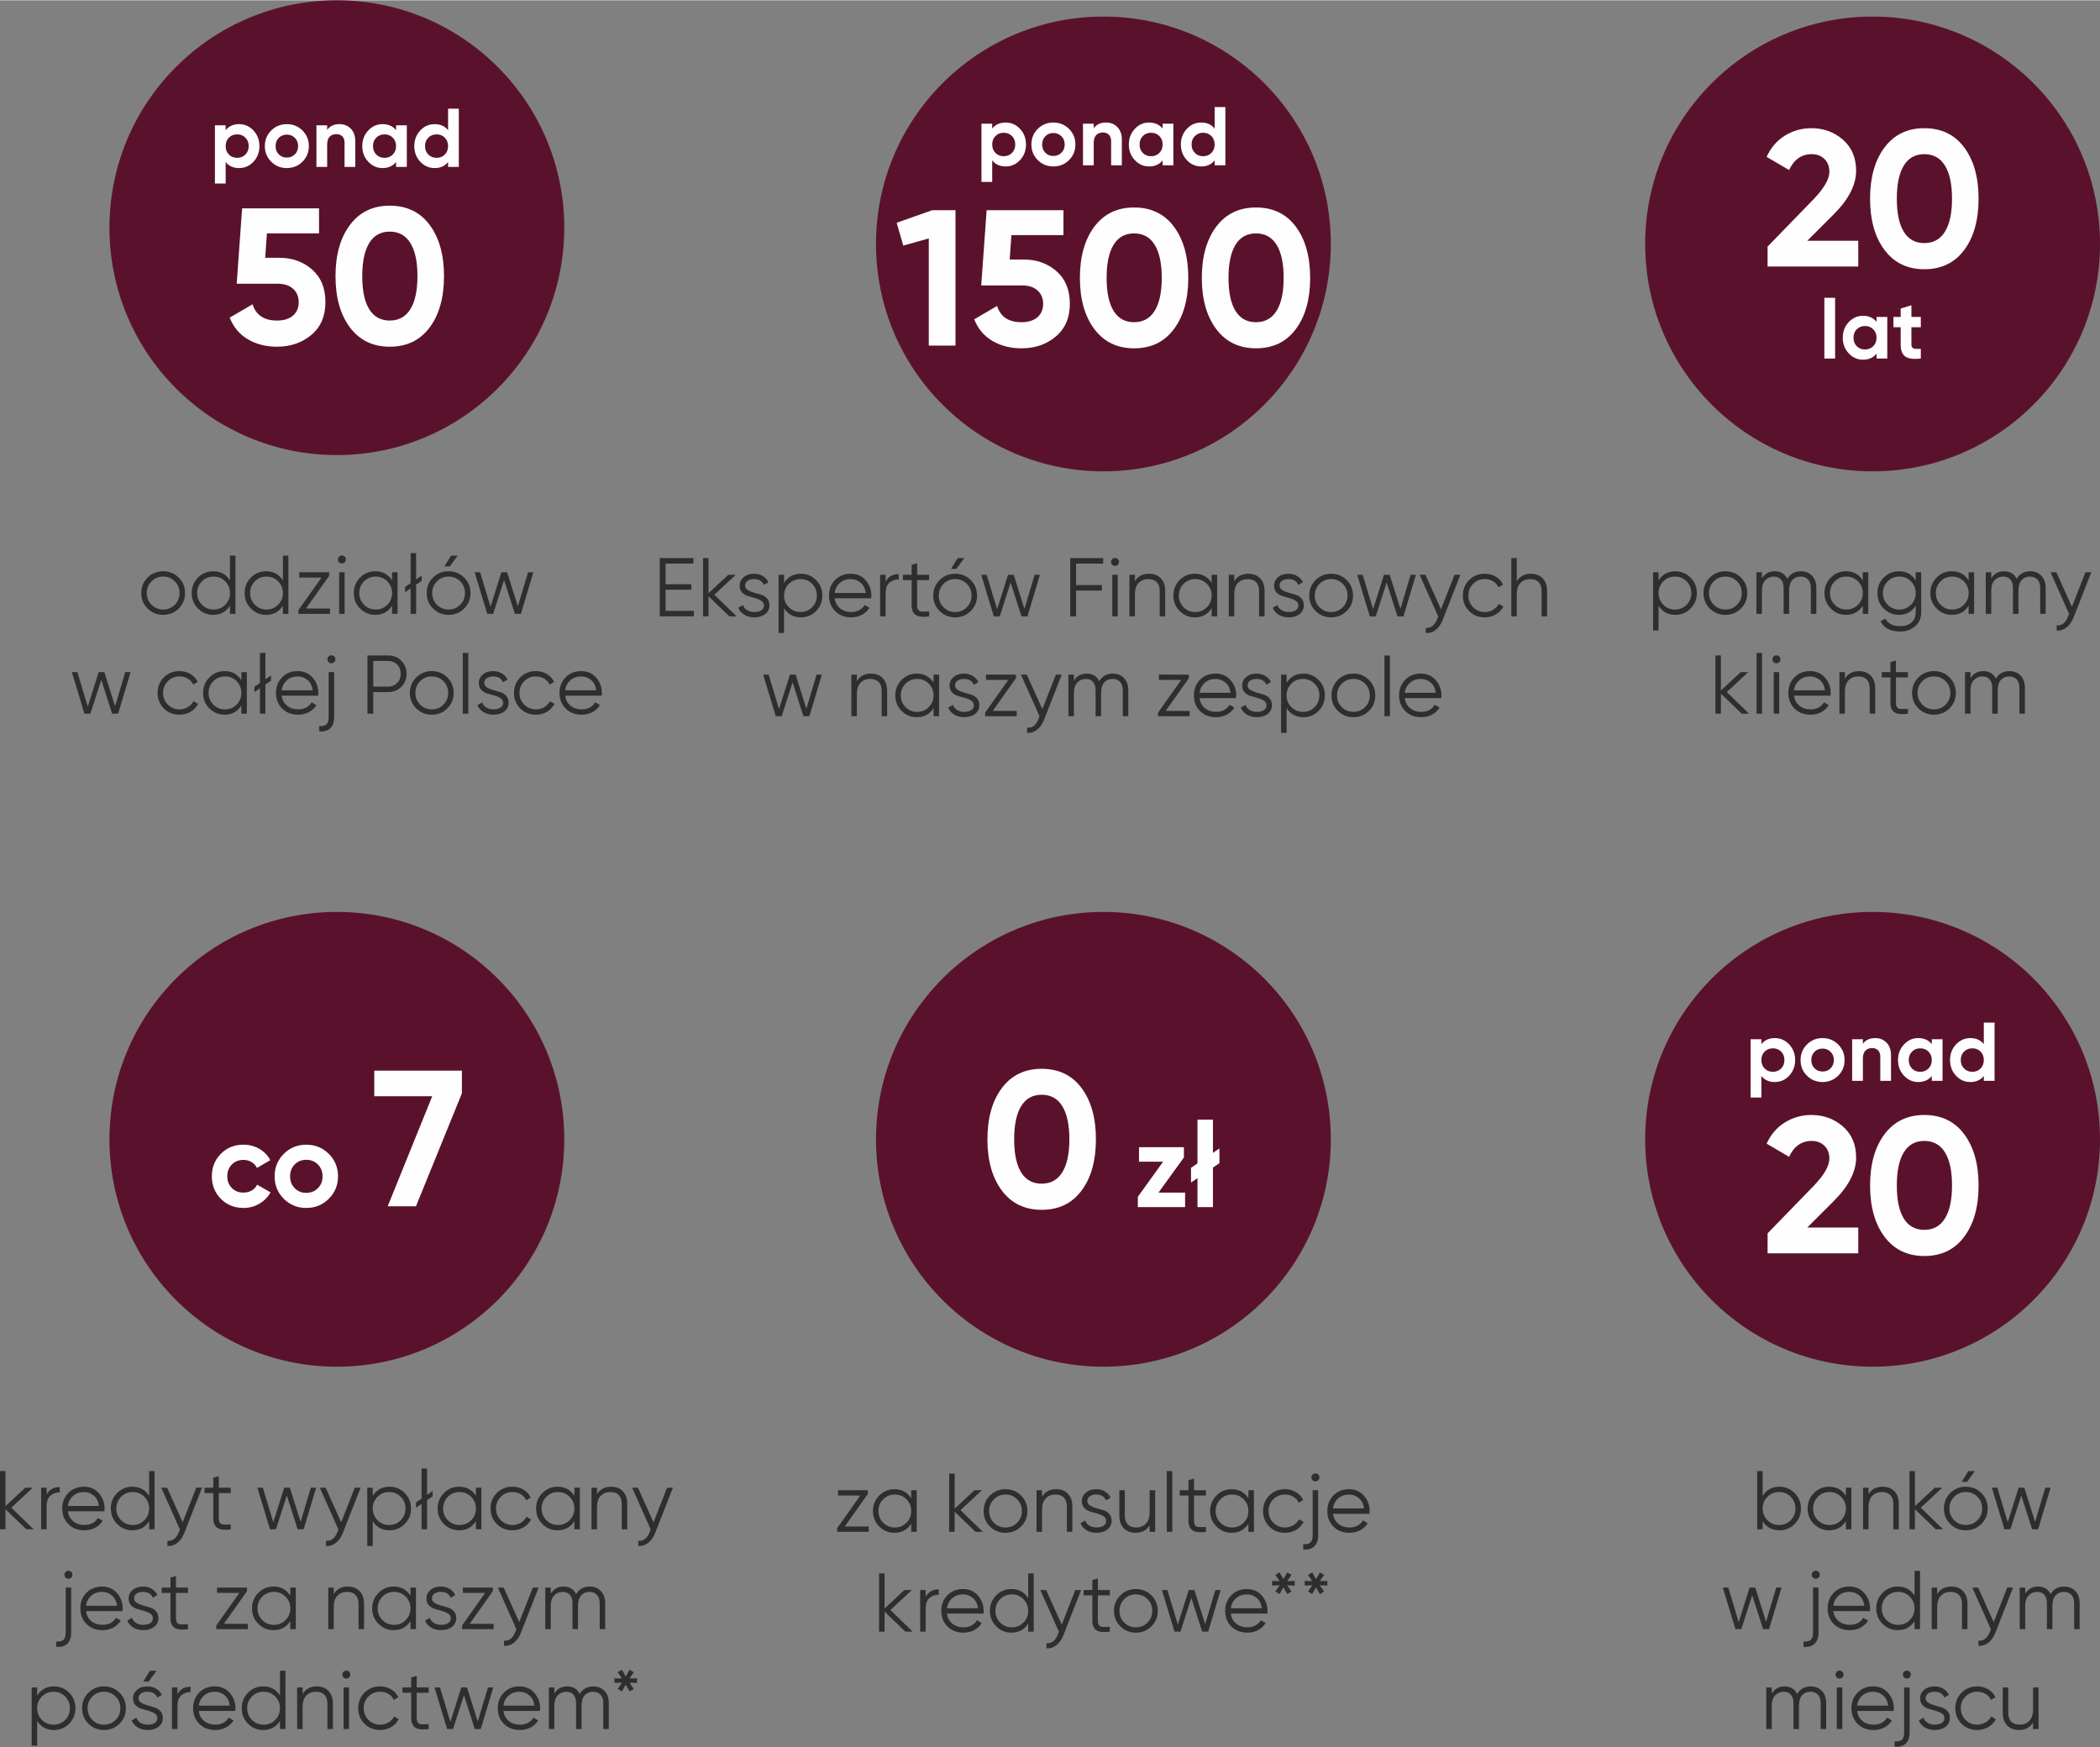 <?xml version="1.0" encoding="UTF-8"?>
<!DOCTYPE svg PUBLIC "-//W3C//DTD SVG 1.1//EN" "http://www.w3.org/Graphics/SVG/1.1/DTD/svg11.dtd">
<!-- Creator: CorelDRAW X7 -->
<svg xmlns="http://www.w3.org/2000/svg" xml:space="preserve" width="2032px" height="1691px" version="1.1" style="shape-rendering:geometricPrecision; text-rendering:geometricPrecision; image-rendering:optimizeQuality; fill-rule:evenodd; clip-rule:evenodd"
viewBox="0 0 127498 106066"
 xmlns:xlink="http://www.w3.org/1999/xlink">
 <rect x="0" y="0" width="127498" height="106066" fill="#808080" stroke="none"/>
 <defs>
  <style type="text/css">
   <![CDATA[
    .fil0 {fill:#5A122C}
    .fil1 {fill:#FEFEFE;fill-rule:nonzero}
    .fil2 {fill:#2E2E2D;fill-rule:nonzero}
   ]]>
  </style>
 </defs>
 <g id="Warstwa_x0020_1">
  <circle class="fil0" cx="20452" cy="69161" r="13807"/>
  <circle class="fil0" cx="66992" cy="14795" r="13807"/>
  <circle class="fil0" cx="66992" cy="69161" r="13807"/>
  <circle class="fil0" cx="113691" cy="14795" r="13807"/>
  <path class="fil1" d="M14781 73329c-548,0 -1005,-184 -1371,-553 -366,-368 -549,-824 -549,-1367 0,-544 183,-1000 549,-1368 366,-369 823,-553 1371,-553 355,0 677,85 968,254 291,170 512,398 662,684l-807 473c-73,-150 -184,-269 -331,-356 -148,-88 -315,-131 -499,-131 -281,0 -514,93 -698,280 -185,187 -277,426 -277,717 0,286 92,522 277,709 184,187 417,280 698,280 189,0 358,-42 506,-127 148,-85 258,-203 331,-353l815 465c-160,287 -386,516 -677,688 -291,172 -613,258 -968,258z"/>
  <path id="1" class="fil1" d="M19962 72773c-374,371 -830,556 -1368,556 -539,0 -993,-185 -1364,-556 -371,-371 -557,-826 -557,-1364 0,-539 186,-994 557,-1365 371,-371 825,-556 1364,-556 538,0 994,185 1368,556 373,371 560,826 560,1365 0,538 -187,993 -560,1364zm-2070 -644c186,189 420,284 702,284 281,0 516,-95 706,-284 189,-189 283,-429 283,-720 0,-291 -94,-532 -283,-721 -190,-189 -425,-283 -706,-283 -282,0 -516,94 -702,283 -187,189 -280,430 -280,721 0,291 93,531 280,720z"/>
  <polygon id="2" class="fil1" points="22724,64993 28043,64993 28043,66370 25255,73227 23538,73227 26242,66546 22724,66546 "/>
  <path class="fil1" d="M63243 73443c-1027,0 -1833,-390 -2417,-1170 -584,-781 -876,-1818 -876,-3112 0,-1294 292,-2331 876,-3111 584,-780 1390,-1170 2417,-1170 1035,0 1843,390 2423,1170 581,780 871,1817 871,3111 0,1294 -290,2331 -871,3112 -580,780 -1388,1170 -2423,1170zm-1247 -2276c283,459 698,688 1247,688 549,0 967,-231 1253,-694 286,-463 429,-1129 429,-2000 0,-878 -143,-1548 -429,-2011 -286,-463 -704,-694 -1253,-694 -549,0 -964,231 -1247,694 -282,463 -423,1133 -423,2011 0,879 141,1547 423,2006z"/>
  <polygon id="1" class="fil1" points="70335,72398 71951,72398 71951,73278 69082,73278 69082,72654 70615,70521 69153,70521 69153,69641 71879,69641 71879,70264 "/>
  <polygon id="2" class="fil1" points="74035,69713 74035,70608 73642,70878 73642,73278 72704,73278 72704,71518 72311,71787 72311,70892 72704,70623 72704,67967 73642,67967 73642,69983 "/>
  <circle class="fil0" cx="113691" cy="69161" r="13807"/>
  <g id="_3111184878400">
   <path class="fil1" d="M107316 76082l0 -1211 2811 -2894c628,-659 941,-1207 941,-1647 0,-321 -100,-580 -300,-776 -200,-196 -456,-294 -770,-294 -620,0 -1078,321 -1376,964l-1365 -799c259,-565 631,-996 1118,-1294 486,-298 1019,-447 1599,-447 745,0 1384,233 1918,700 533,466 800,1095 800,1888 -2,852 -451,1729 -1351,2631l-1616 1615 3096 0 0 1564 -5505 0z"/>
   <path id="1" class="fil1" d="M116832 76247c-1027,0 -1833,-390 -2417,-1170 -584,-781 -876,-1818 -876,-3112 0,-1294 292,-2331 876,-3111 584,-780 1390,-1170 2417,-1170 1035,0 1843,390 2423,1170 581,780 871,1817 871,3111 0,1294 -290,2331 -871,3112 -580,780 -1388,1170 -2423,1170zm-1247 -2276c283,459 698,688 1247,688 549,0 967,-231 1253,-694 286,-463 429,-1129 429,-2000 0,-878 -143,-1548 -429,-2011 -286,-463 -704,-694 -1253,-694 -549,0 -964,231 -1247,694 -282,463 -423,1133 -423,2011 0,879 141,1547 423,2006z"/>
   <path class="fil1" d="M107757 63015c341,0 631,129 872,387 241,258 361,573 361,947 0,374 -120,690 -361,948 -241,257 -531,386 -872,386 -353,0 -626,-123 -818,-369l0 1309 -652 0 0 -3537 652 0 0 298c192,-246 465,-369 818,-369zm-621 1847c131,133 298,200 500,200 202,0 370,-67 503,-200 133,-133 199,-304 199,-513 0,-209 -66,-380 -199,-513 -133,-133 -301,-199 -503,-199 -202,0 -369,66 -500,199 -131,133 -197,304 -197,513 0,209 66,380 197,513z"/>
   <path id="1" class="fil1" d="M111602 65297c-259,257 -576,386 -950,386 -374,0 -689,-129 -947,-386 -258,-258 -386,-574 -386,-948 0,-374 128,-689 386,-947 258,-258 573,-387 947,-387 374,0 691,129 950,387 260,258 389,573 389,947 0,374 -129,690 -389,948zm-1437 -448c129,132 292,197 487,197 196,0 359,-65 490,-197 132,-131 198,-298 198,-500 0,-202 -66,-369 -198,-500 -131,-131 -294,-197 -490,-197 -195,0 -358,66 -487,197 -130,131 -195,298 -195,500 0,202 65,369 195,500z"/>
   <path id="2" class="fil1" d="M113856 63015c276,0 504,93 684,278 180,186 270,442 270,768l0 1551 -651 0 0 -1470c0,-168 -46,-297 -137,-386 -91,-90 -212,-134 -364,-134 -168,0 -303,52 -404,156 -101,105 -151,261 -151,470l0 1364 -652 0 0 -2526 652 0 0 283c158,-236 409,-354 753,-354z"/>
   <path id="3" class="fil1" d="M117286 63086l652 0 0 2526 -652 0 0 -298c-195,246 -470,369 -823,369 -337,0 -626,-129 -867,-386 -241,-258 -361,-574 -361,-948 0,-374 120,-689 361,-947 241,-258 530,-387 867,-387 353,0 628,123 823,369l0 -298zm-1202 1776c131,133 298,200 500,200 202,0 369,-67 502,-200 134,-133 200,-304 200,-513 0,-209 -66,-380 -200,-513 -133,-133 -300,-199 -502,-199 -202,0 -369,66 -500,199 -132,133 -197,304 -197,513 0,209 65,380 197,513z"/>
   <path id="4" class="fil1" d="M120444 62076l652 0 0 3536 -652 0 0 -298c-192,246 -465,369 -819,369 -340,0 -630,-129 -871,-386 -241,-258 -361,-574 -361,-948 0,-374 120,-689 361,-947 241,-258 531,-387 871,-387 354,0 627,123 819,369l0 -1308zm-1200 2786c133,133 300,200 503,200 202,0 368,-67 500,-200 131,-133 197,-304 197,-513 0,-209 -66,-380 -197,-513 -132,-133 -298,-199 -500,-199 -203,0 -370,66 -503,199 -133,133 -200,304 -200,513 0,209 67,380 200,513z"/>
  </g>
  <circle class="fil0" cx="20452" cy="13807" r="13807"/>
  <g id="_3111184881056">
   <path class="fil1" d="M16947 15634c792,0 1458,238 1999,712 542,475 812,1135 812,1982 0,847 -284,1510 -853,1988 -568,478 -1264,718 -2088,718 -666,0 -1254,-149 -1764,-447 -510,-298 -878,-738 -1106,-1318l1388 -812c204,659 698,989 1482,989 416,0 739,-100 971,-300 231,-200 347,-473 347,-818 0,-337 -114,-608 -341,-812 -228,-203 -538,-305 -930,-305l-2493 0 329 -4576 4670 0 0 1517 -3164 0 -106 1482 847 0z"/>
   <path id="1" class="fil1" d="M23663 21034c-1027,0 -1833,-391 -2417,-1171 -584,-780 -876,-1817 -876,-3111 0,-1294 292,-2331 876,-3111 584,-781 1390,-1171 2417,-1171 1035,0 1843,390 2424,1171 580,780 870,1817 870,3111 0,1294 -290,2331 -870,3111 -581,780 -1389,1171 -2424,1171zm-1247 -2277c283,459 698,689 1247,689 549,0 967,-232 1253,-694 286,-463 429,-1130 429,-2000 0,-878 -143,-1549 -429,-2012 -286,-462 -704,-694 -1253,-694 -549,0 -964,232 -1247,694 -282,463 -423,1134 -423,2012 0,878 141,1547 423,2005z"/>
   <path class="fil1" d="M14518 7520c340,0 631,128 872,386 240,258 361,574 361,947 0,374 -121,690 -361,948 -241,257 -532,386 -872,386 -354,0 -626,-123 -818,-369l0 1309 -652 0 0 -3537 652 0 0 298c192,-245 464,-368 818,-368zm-621 1846c131,133 298,200 500,200 202,0 369,-67 502,-200 134,-133 200,-304 200,-513 0,-208 -66,-379 -200,-512 -133,-133 -300,-200 -502,-200 -202,0 -369,67 -500,200 -132,133 -197,304 -197,512 0,209 65,380 197,513z"/>
   <path id="1" class="fil1" d="M18363 9801c-259,257 -576,386 -950,386 -374,0 -690,-129 -947,-386 -258,-258 -387,-574 -387,-948 0,-373 129,-689 387,-947 257,-258 573,-386 947,-386 374,0 691,128 950,386 259,258 389,574 389,947 0,374 -130,690 -389,948zm-1438 -447c130,131 293,197 488,197 195,0 359,-66 490,-197 131,-132 197,-298 197,-501 0,-202 -66,-368 -197,-500 -131,-131 -295,-197 -490,-197 -195,0 -358,66 -488,197 -129,132 -194,298 -194,500 0,203 65,369 194,501z"/>
   <path id="2" class="fil1" d="M20616 7520c276,0 505,92 685,278 180,185 270,441 270,767l0 1552 -652 0 0 -1471c0,-168 -45,-297 -136,-386 -91,-89 -212,-134 -364,-134 -168,0 -303,52 -404,156 -101,105 -152,262 -152,470l0 1365 -651 0 0 -2527 651 0 0 283c159,-236 410,-353 753,-353z"/>
   <path id="3" class="fil1" d="M24047 7590l652 0 0 2527 -652 0 0 -299c-196,246 -470,369 -824,369 -337,0 -625,-129 -866,-386 -241,-258 -362,-574 -362,-948 0,-373 121,-689 362,-947 241,-258 529,-386 866,-386 354,0 628,123 824,368l0 -298zm-1203 1776c132,133 298,200 500,200 203,0 370,-67 503,-200 133,-133 200,-304 200,-513 0,-208 -67,-379 -200,-512 -133,-133 -300,-200 -503,-200 -202,0 -368,67 -500,200 -131,133 -197,304 -197,512 0,209 66,380 197,513z"/>
   <path id="4" class="fil1" d="M27204 6580l652 0 0 3537 -652 0 0 -299c-192,246 -464,369 -818,369 -340,0 -631,-129 -872,-386 -240,-258 -361,-574 -361,-948 0,-373 121,-689 361,-947 241,-258 532,-386 872,-386 354,0 626,123 818,368l0 -1308zm-1200 2786c134,133 301,200 503,200 202,0 369,-67 500,-200 132,-133 197,-304 197,-513 0,-208 -65,-379 -197,-512 -131,-133 -298,-200 -500,-200 -202,0 -369,67 -503,200 -133,133 -199,304 -199,512 0,209 66,380 199,513z"/>
  </g>
  <path class="fil2" d="M108038 90256c360,0 668,127 922,384 254,256 382,569 382,939 0,371 -128,684 -382,940 -254,256 -562,384 -922,384 -448,0 -788,-185 -1021,-556l0 495 -333 0 0 -3536 333 0 0 1505c233,-370 573,-555 1021,-555zm-733 2033c192,194 428,291 708,291 279,0 515,-97 707,-291 192,-194 288,-430 288,-710 0,-279 -96,-516 -288,-710 -192,-193 -428,-290 -707,-290 -280,0 -516,97 -708,290 -192,194 -288,431 -288,710 0,280 96,516 288,710z"/>
  <path id="1" class="fil2" d="M112070 90316l333 0 0 2526 -333 0 0 -495c-233,371 -573,556 -1021,556 -360,0 -667,-128 -922,-384 -254,-256 -381,-569 -381,-940 0,-370 127,-683 381,-939 255,-257 562,-384 922,-384 448,0 788,185 1021,555l0 -495zm-1703 1973c192,194 428,291 707,291 280,0 516,-97 708,-291 192,-194 288,-430 288,-710 0,-279 -96,-516 -288,-710 -192,-193 -428,-290 -708,-290 -279,0 -515,97 -707,290 -192,194 -288,431 -288,710 0,280 96,516 288,710z"/>
  <path id="2" class="fil2" d="M114293 90256c306,0 548,93 725,280 177,187 265,439 265,755l0 1551 -333 0 0 -1551c0,-225 -60,-401 -180,-525 -119,-125 -289,-187 -507,-187 -243,0 -440,77 -592,230 -151,153 -227,390 -227,710l0 1323 -333 0 0 -2526 333 0 0 394c189,-303 472,-454 849,-454z"/>
  <polygon id="3" class="fil2" points="117971,92842 117526,92842 116263,91624 116263,92842 115930,92842 115930,89306 116263,89306 116263,91434 117466,90316 117920,90316 116617,91529 "/>
  <path id="4" class="fil2" d="M119098 89962l323 0 485 -656 -404 0 -404 656zm1195 2559c-258,255 -572,382 -943,382 -370,0 -684,-127 -942,-382 -258,-254 -386,-568 -386,-942 0,-374 128,-688 386,-942 258,-254 572,-381 942,-381 371,0 685,127 943,381 257,254 386,568 386,942 0,374 -129,688 -386,942zm-1650 -232c192,194 428,291 707,291 280,0 516,-97 708,-291 192,-194 288,-430 288,-710 0,-279 -96,-516 -288,-710 -192,-193 -428,-290 -708,-290 -279,0 -515,97 -707,290 -192,194 -288,431 -288,710 0,280 96,516 288,710z"/>
  <polygon id="5" class="fil2" points="124175,90316 124498,90316 123741,92842 123377,92842 122718,90787 122058,92842 121696,92842 120932,90316 121265,90316 121897,92413 122559,90316 122903,90316 123557,92390 "/>
  <polygon id="6" class="fil2" points="107841,96379 108164,96379 107407,98905 107043,98905 106383,96850 105723,98905 105362,98905 104597,96379 104931,96379 105562,98476 106224,96379 106569,96379 107223,98453 "/>
  <path id="7" class="fil2" d="M110069 95429c47,-47 104,-71 172,-71 67,0 125,24 172,71 47,47 70,105 70,172 0,67 -23,125 -70,172 -47,47 -105,70 -172,70 -68,0 -125,-23 -172,-70 -47,-47 -71,-105 -71,-172 0,-67 24,-125 71,-172zm5 3678l0 -2728 334 0 0 2728c0,303 -80,531 -238,682 -158,152 -382,214 -672,187l0 -323c199,20 345,-12 437,-96 93,-84 139,-234 139,-450z"/>
  <path id="8" class="fil2" d="M112282 96318c374,0 676,133 907,397 231,264 346,577 346,937 0,37 -3,89 -10,157l-2218 0c34,256 142,459 326,609 183,150 410,224 679,224 192,0 358,-39 498,-118 140,-79 245,-183 316,-311l293 172c-111,178 -263,320 -455,424 -192,105 -411,157 -657,157 -397,0 -721,-125 -970,-374 -249,-249 -374,-566 -374,-950 0,-377 123,-692 369,-945 246,-252 563,-379 950,-379zm0 324c-263,0 -482,78 -659,235 -177,156 -282,359 -316,608l1884 0c-33,-266 -136,-473 -308,-621 -171,-148 -372,-222 -601,-222z"/>
  <path id="9" class="fil2" d="M116238 95369l334 0 0 3536 -334 0 0 -495c-232,371 -573,556 -1021,556 -360,0 -667,-128 -922,-384 -254,-256 -381,-569 -381,-940 0,-370 127,-684 381,-940 255,-256 562,-384 922,-384 448,0 789,186 1021,556l0 -1505zm-1703 2983c192,194 428,290 708,290 279,0 515,-96 707,-290 192,-194 288,-430 288,-710 0,-279 -96,-516 -288,-710 -192,-193 -428,-290 -707,-290 -280,0 -516,97 -708,290 -192,194 -288,431 -288,710 0,280 96,516 288,710z"/>
  <path id="10" class="fil2" d="M118461 96318c307,0 548,94 725,281 177,187 265,438 265,755l0 1551 -333 0 0 -1551c0,-226 -60,-401 -179,-525 -120,-125 -289,-187 -508,-187 -243,0 -440,76 -591,230 -152,153 -228,389 -228,709l0 1324 -333 0 0 -2526 333 0 0 394c189,-303 472,-455 849,-455z"/>
  <path id="11" class="fil2" d="M121866 96379l354 0 -1081 2759c-98,249 -237,445 -417,588 -180,143 -381,206 -604,190l0 -314c303,34 533,-141 691,-526l64 -162 -1129 -2535 354 0 946 2098 822 -2098z"/>
  <path id="12" class="fil2" d="M125317 96318c283,0 511,91 685,273 173,182 260,428 260,738l0 1576 -333 0 0 -1576c0,-219 -57,-388 -170,-508 -113,-119 -262,-179 -447,-179 -209,0 -378,70 -508,209 -129,140 -194,358 -194,655l0 1399 -334 0 0 -1576c0,-222 -53,-393 -159,-510 -106,-118 -250,-177 -432,-177 -202,0 -374,70 -515,212 -142,141 -212,359 -212,652l0 1399 -334 0 0 -2526 334 0 0 369c182,-286 439,-430 773,-430 364,0 620,154 768,460 182,-306 454,-460 818,-460z"/>
  <path id="13" class="fil2" d="M109928 102381c283,0 511,91 684,273 174,182 260,428 260,738l0 1576 -333 0 0 -1576c0,-219 -56,-389 -169,-508 -113,-120 -262,-179 -447,-179 -209,0 -379,69 -508,209 -130,140 -195,358 -195,654l0 1400 -333 0 0 -1576c0,-223 -53,-393 -159,-511 -106,-118 -250,-176 -432,-176 -202,0 -374,70 -516,212 -141,141 -212,358 -212,651l0 1400 -333 0 0 -2526 333 0 0 369c182,-287 440,-430 773,-430 364,0 620,153 768,460 182,-307 455,-460 819,-460z"/>
  <path id="14" class="fil2" d="M111858 101836c-48,47 -105,70 -172,70 -67,0 -125,-23 -172,-70 -47,-48 -71,-105 -71,-172 0,-68 24,-125 71,-172 47,-47 105,-71 172,-71 67,0 124,24 172,71 47,47 70,104 70,172 0,67 -23,124 -70,172zm-339 3132l0 -2526 334 0 0 2526 -334 0z"/>
  <path id="15" class="fil2" d="M113727 102381c374,0 676,132 907,397 231,264 346,577 346,937 0,37 -3,89 -10,157l-2218 0c34,256 142,459 326,608 183,150 410,225 679,225 192,0 358,-39 498,-118 140,-80 245,-183 316,-311l293 172c-111,178 -263,320 -455,424 -192,104 -411,157 -657,157 -397,0 -721,-125 -970,-374 -249,-249 -374,-566 -374,-950 0,-377 123,-692 369,-945 246,-253 563,-379 950,-379zm0 324c-263,0 -483,78 -659,234 -177,157 -282,360 -316,609l1884 0c-33,-266 -136,-473 -308,-621 -172,-148 -372,-222 -601,-222z"/>
  <path id="16" class="fil2" d="M115601 101492c48,-47 105,-71 172,-71 68,0 125,24 172,71 47,47 71,104 71,172 0,67 -24,124 -71,172 -47,47 -104,70 -172,70 -67,0 -124,-23 -172,-70 -47,-48 -70,-105 -70,-172 0,-68 23,-125 70,-172zm5 3678l0 -2728 334 0 0 2728c0,303 -79,531 -237,682 -159,152 -383,214 -672,187l0 -323c198,20 344,-12 437,-96 92,-84 138,-234 138,-450z"/>
  <path id="17" class="fil2" d="M116910 103097c0,113 51,202 153,269 103,65 227,119 372,160 144,42 289,84 434,125 145,41 267,116 366,224 101,109 150,251 150,426 0,216 -85,391 -255,526 -170,134 -390,202 -659,202 -243,0 -449,-54 -619,-162 -170,-108 -289,-248 -356,-419l283 -167c47,131 132,235 255,311 123,75 268,113 437,113 165,0 303,-33 414,-98 111,-66 167,-168 167,-306 0,-114 -51,-205 -152,-272 -101,-67 -224,-122 -368,-163 -145,-42 -290,-83 -435,-124 -145,-41 -268,-115 -369,-221 -101,-107 -151,-246 -151,-417 0,-206 81,-378 245,-516 163,-138 369,-207 619,-207 205,0 385,47 540,139 155,93 270,218 344,377l-278 161c-98,-236 -300,-353 -606,-353 -145,0 -270,33 -374,101 -105,69 -157,165 -157,291z"/>
  <path id="18" class="fil2" d="M120043 105029c-381,0 -698,-128 -950,-382 -253,-254 -379,-568 -379,-942 0,-374 126,-688 379,-942 252,-255 569,-382 950,-382 249,0 473,60 672,180 198,119 343,280 434,482l-273 157c-67,-152 -176,-272 -326,-362 -150,-89 -319,-133 -507,-133 -280,0 -516,96 -708,290 -192,194 -288,430 -288,710 0,279 96,516 288,710 192,193 428,290 708,290 188,0 357,-44 505,-134 148,-89 264,-209 348,-361l278 162c-104,202 -257,362 -459,480 -203,118 -427,177 -672,177z"/>
  <path id="19" class="fil2" d="M123433 102442l333 0 0 2526 -333 0 0 -394c-189,303 -472,455 -849,455 -307,0 -548,-94 -725,-281 -177,-187 -265,-438 -265,-755l0 -1551 333 0 0 1551c0,226 60,401 179,525 120,125 289,187 508,187 243,0 440,-76 591,-230 152,-153 228,-389 228,-709l0 -1324z"/>
  <path class="fil2" d="M101717 34669c361,0 668,128 922,384 255,256 382,569 382,940 0,370 -127,683 -382,939 -254,256 -561,384 -922,384 -448,0 -788,-185 -1020,-556l0 1506 -334 0 0 -3537 334 0 0 496c232,-371 572,-556 1020,-556zm-732 2033c192,194 427,291 707,291 280,0 515,-97 707,-291 192,-193 288,-430 288,-709 0,-280 -96,-517 -288,-710 -192,-194 -427,-291 -707,-291 -280,0 -515,97 -707,291 -192,193 -288,430 -288,710 0,279 96,516 288,709z"/>
  <path id="1" class="fil2" d="M105696 36935c-258,254 -572,381 -942,381 -371,0 -685,-127 -943,-381 -257,-255 -386,-569 -386,-942 0,-374 129,-688 386,-943 258,-254 572,-381 943,-381 370,0 684,127 942,381 258,255 386,569 386,943 0,373 -128,687 -386,942zm-1650 -233c192,194 428,291 708,291 279,0 515,-97 707,-291 192,-193 288,-430 288,-709 0,-280 -96,-517 -288,-710 -192,-194 -428,-291 -707,-291 -280,0 -516,97 -708,291 -192,193 -288,430 -288,710 0,279 96,516 288,709z"/>
  <path id="2" class="fil2" d="M109331 34669c283,0 511,91 685,273 173,182 260,427 260,737l0 1577 -333 0 0 -1577c0,-219 -57,-388 -170,-508 -113,-119 -262,-179 -447,-179 -209,0 -378,70 -508,210 -129,140 -194,358 -194,654l0 1400 -334 0 0 -1577c0,-222 -53,-392 -159,-510 -106,-118 -250,-177 -432,-177 -202,0 -374,71 -515,212 -142,142 -212,359 -212,652l0 1400 -334 0 0 -2527 334 0 0 369c182,-286 439,-429 773,-429 363,0 619,153 768,460 182,-307 454,-460 818,-460z"/>
  <path id="3" class="fil2" d="M113095 34729l334 0 0 2527 -334 0 0 -496c-232,371 -572,556 -1020,556 -361,0 -668,-128 -922,-384 -255,-256 -382,-569 -382,-939 0,-371 127,-684 382,-940 254,-256 561,-384 922,-384 448,0 788,185 1020,556l0 -496zm-1702 1973c191,194 427,291 707,291 279,0 515,-97 707,-291 192,-193 288,-430 288,-709 0,-280 -96,-517 -288,-710 -192,-194 -428,-291 -707,-291 -280,0 -516,97 -707,291 -192,193 -288,430 -288,710 0,279 96,516 288,709z"/>
  <path id="4" class="fil2" d="M116308 34729l334 0 0 2426c0,363 -125,650 -374,858 -249,209 -547,314 -894,314 -593,0 -992,-206 -1198,-617l293 -166c152,306 453,459 905,459 289,0 518,-76 684,-230 167,-153 250,-359 250,-618l0 -395c-232,371 -572,556 -1020,556 -361,0 -668,-128 -922,-384 -255,-256 -382,-569 -382,-939 0,-371 127,-684 382,-940 254,-256 561,-384 922,-384 448,0 788,185 1020,556l0 -496zm-1702 1973c192,194 428,291 707,291 280,0 515,-97 707,-291 192,-193 288,-430 288,-709 0,-280 -96,-517 -288,-710 -192,-194 -427,-291 -707,-291 -279,0 -515,97 -707,291 -192,193 -288,430 -288,710 0,279 96,516 288,709z"/>
  <path id="5" class="fil2" d="M119522 34729l333 0 0 2527 -333 0 0 -496c-233,371 -573,556 -1021,556 -360,0 -668,-128 -922,-384 -254,-256 -381,-569 -381,-939 0,-371 127,-684 381,-940 254,-256 562,-384 922,-384 448,0 788,185 1021,556l0 -496zm-1703 1973c192,194 428,291 707,291 280,0 516,-97 708,-291 192,-193 288,-430 288,-709 0,-280 -96,-517 -288,-710 -192,-194 -428,-291 -708,-291 -279,0 -515,97 -707,291 -192,193 -288,430 -288,710 0,279 96,516 288,709z"/>
  <path id="6" class="fil2" d="M123255 34669c283,0 512,91 685,273 173,182 260,427 260,737l0 1577 -333 0 0 -1577c0,-219 -57,-388 -170,-508 -112,-119 -261,-179 -447,-179 -208,0 -378,70 -507,210 -130,140 -195,358 -195,654l0 1400 -333 0 0 -1577c0,-222 -53,-392 -159,-510 -107,-118 -251,-177 -432,-177 -203,0 -374,71 -516,212 -141,142 -212,359 -212,652l0 1400 -333 0 0 -2527 333 0 0 369c182,-286 440,-429 773,-429 364,0 620,153 768,460 182,-307 455,-460 818,-460z"/>
  <path id="7" class="fil2" d="M126615 34729l354 0 -1081 2759c-98,249 -237,445 -417,589 -180,143 -382,206 -604,189l0 -313c302,33 533,-142 691,-526l64 -163 -1129 -2535 354 0 946 2099 822 -2099z"/>
  <polygon id="8" class="fil2" points="106191,43318 105746,43318 104483,42100 104483,43318 104150,43318 104150,39782 104483,39782 104483,41911 105686,40792 106141,40792 104837,42005 "/>
  <polygon id="9" class="fil2" points="106646,43318 106646,39630 106979,39630 106979,43318 "/>
  <path id="10" class="fil2" d="M108025 40186c-47,47 -104,71 -172,71 -67,0 -124,-24 -171,-71 -48,-47 -71,-104 -71,-172 0,-67 23,-124 71,-172 47,-47 104,-70 171,-70 68,0 125,23 172,70 47,48 71,105 71,172 0,68 -24,125 -71,172zm-338 3132l0 -2526 333 0 0 2526 -333 0z"/>
  <path id="11" class="fil2" d="M109894 40732c374,0 677,132 907,396 231,265 346,577 346,937 0,37 -3,90 -10,157l-2218 0c34,256 143,459 326,609 184,150 410,225 680,225 192,0 358,-40 497,-119 140,-79 245,-183 316,-311l293 172c-111,179 -263,320 -455,424 -192,105 -410,157 -656,157 -398,0 -721,-125 -970,-374 -250,-249 -374,-566 -374,-950 0,-377 123,-692 369,-944 245,-253 562,-379 949,-379zm0 323c-262,0 -482,78 -659,235 -177,157 -282,359 -316,609l1885 0c-34,-266 -137,-474 -308,-622 -172,-148 -373,-222 -602,-222z"/>
  <path id="12" class="fil2" d="M112860 40732c307,0 548,93 725,280 177,187 265,439 265,755l0 1551 -333 0 0 -1551c0,-225 -60,-401 -179,-525 -120,-125 -289,-187 -508,-187 -243,0 -440,77 -591,230 -152,153 -228,390 -228,710l0 1323 -333 0 0 -2526 333 0 0 394c189,-303 472,-454 849,-454z"/>
  <path id="13" class="fil2" d="M115836 41116l-727 0 0 1530c0,139 26,237 80,296 54,59 135,89 243,91 108,2 242,-1 404,-8l0 293c-354,54 -619,29 -796,-75 -176,-105 -265,-304 -265,-597l0 -1530 -530 0 0 -324 530 0 0 -606 334 -101 0 707 727 0 0 324z"/>
  <path id="14" class="fil2" d="M118360 42998c-258,254 -572,381 -943,381 -370,0 -684,-127 -942,-381 -258,-255 -386,-569 -386,-943 0,-374 128,-688 386,-942 258,-254 572,-381 942,-381 371,0 685,127 943,381 257,254 386,568 386,942 0,374 -129,688 -386,943zm-1650 -233c192,194 428,291 707,291 280,0 516,-97 708,-291 192,-193 288,-430 288,-710 0,-279 -96,-516 -288,-710 -192,-193 -428,-290 -708,-290 -279,0 -515,97 -707,290 -192,194 -288,431 -288,710 0,280 96,517 288,710z"/>
  <path id="15" class="fil2" d="M121995 40732c283,0 511,91 684,272 174,182 261,428 261,738l0 1576 -334 0 0 -1576c0,-219 -56,-388 -169,-508 -113,-119 -262,-179 -447,-179 -209,0 -378,70 -508,210 -130,139 -194,357 -194,654l0 1399 -334 0 0 -1576c0,-222 -53,-392 -159,-510 -106,-118 -250,-177 -432,-177 -202,0 -374,71 -515,212 -142,142 -213,359 -213,652l0 1399 -333 0 0 -2526 333 0 0 369c182,-286 440,-429 773,-429 364,0 620,153 768,459 182,-306 455,-459 819,-459z"/>
  <polygon class="fil2" points="51289,92670 52744,92670 52744,92994 50827,92994 50827,92772 52232,90791 50878,90791 50878,90468 52695,90468 52695,90688 "/>
  <path id="1" class="fil2" d="M55324 90468l333 0 0 2526 -333 0 0 -495c-233,370 -573,555 -1021,555 -360,0 -667,-127 -922,-384 -254,-256 -381,-569 -381,-939 0,-371 127,-684 381,-940 255,-256 562,-384 922,-384 448,0 788,185 1021,556l0 -495zm-1703 1973c192,193 428,290 707,290 280,0 516,-97 708,-290 192,-194 288,-431 288,-710 0,-280 -96,-516 -288,-710 -192,-194 -428,-291 -708,-291 -279,0 -515,97 -707,291 -192,194 -288,430 -288,710 0,279 96,516 288,710z"/>
  <polygon id="2" class="fil2" points="59669,92994 59224,92994 57961,91775 57961,92994 57628,92994 57628,89457 57961,89457 57961,91586 59164,90468 59618,90468 58315,91680 "/>
  <path id="3" class="fil2" d="M61990 92673c-257,254 -571,381 -942,381 -370,0 -684,-127 -942,-381 -258,-254 -387,-568 -387,-942 0,-374 129,-688 387,-942 258,-255 572,-382 942,-382 371,0 685,127 942,382 258,254 387,568 387,942 0,374 -129,688 -387,942zm-1649 -232c192,193 428,290 707,290 280,0 515,-97 707,-290 192,-194 288,-431 288,-710 0,-280 -96,-516 -288,-710 -192,-194 -427,-291 -707,-291 -279,0 -515,97 -707,291 -192,194 -288,430 -288,710 0,279 96,516 288,710z"/>
  <path id="4" class="fil2" d="M64115 90407c306,0 548,93 725,280 177,187 265,439 265,756l0 1551 -333 0 0 -1551c0,-226 -60,-401 -180,-526 -119,-124 -288,-187 -507,-187 -243,0 -440,77 -591,230 -152,153 -228,390 -228,710l0 1324 -333 0 0 -2526 333 0 0 394c189,-303 472,-455 849,-455z"/>
  <path id="5" class="fil2" d="M66015 91123c0,113 51,202 153,268 103,66 226,120 371,161 145,42 290,84 435,125 145,41 267,116 366,224 100,108 150,251 150,426 0,216 -85,391 -255,525 -170,135 -390,202 -660,202 -242,0 -448,-53 -618,-161 -171,-108 -289,-248 -357,-420l283 -166c47,131 133,235 255,310 123,76 269,114 437,114 166,0 304,-33 415,-98 111,-66 167,-168 167,-306 0,-115 -51,-205 -152,-272 -101,-67 -224,-122 -369,-163 -145,-42 -290,-83 -434,-124 -145,-41 -268,-116 -369,-222 -101,-106 -152,-245 -152,-416 0,-206 82,-378 245,-516 164,-138 370,-207 619,-207 206,0 386,46 541,139 155,93 269,218 343,376l-278 162c-97,-236 -299,-354 -606,-354 -145,0 -269,34 -374,102 -104,68 -156,165 -156,291z"/>
  <path id="6" class="fil2" d="M69799 90468l333 0 0 2526 -333 0 0 -394c-189,303 -472,454 -849,454 -306,0 -548,-93 -725,-280 -177,-187 -265,-439 -265,-755l0 -1551 333 0 0 1551c0,225 60,401 180,525 119,125 289,187 507,187 243,0 440,-77 592,-230 151,-153 227,-390 227,-710l0 -1323z"/>
  <polygon id="7" class="fil2" points="70840,92994 70840,89306 71173,89306 71173,92994 "/>
  <path id="8" class="fil2" d="M73219 90791l-727 0 0 1531c0,138 27,237 81,295 54,59 134,90 242,91 108,2 243,0 404,-7l0 293c-353,54 -618,28 -795,-76 -177,-104 -266,-303 -266,-596l0 -1531 -530 0 0 -323 530 0 0 -607 334 -101 0 708 727 0 0 323z"/>
  <path id="9" class="fil2" d="M75796 90468l334 0 0 2526 -334 0 0 -495c-232,370 -573,555 -1021,555 -360,0 -667,-127 -922,-384 -254,-256 -381,-569 -381,-939 0,-371 127,-684 381,-940 255,-256 562,-384 922,-384 448,0 789,185 1021,556l0 -495zm-1703 1973c192,193 428,290 708,290 279,0 515,-97 707,-290 192,-194 288,-431 288,-710 0,-280 -96,-516 -288,-710 -192,-194 -428,-291 -707,-291 -280,0 -516,97 -708,291 -192,194 -288,430 -288,710 0,279 96,516 288,710z"/>
  <path id="10" class="fil2" d="M78014 93054c-381,0 -697,-127 -950,-381 -252,-254 -379,-568 -379,-942 0,-374 127,-688 379,-942 253,-255 569,-382 950,-382 249,0 473,60 672,179 199,120 344,281 435,483l-273 157c-68,-152 -176,-272 -326,-362 -150,-89 -319,-134 -508,-134 -280,0 -515,97 -707,291 -192,194 -288,430 -288,710 0,279 96,516 288,710 192,193 427,290 707,290 189,0 357,-44 505,-134 149,-89 265,-209 349,-361l278 162c-105,202 -258,362 -460,480 -202,118 -426,176 -672,176z"/>
  <path id="11" class="fil2" d="M79691 89518c48,-47 105,-71 172,-71 68,0 125,24 172,71 47,47 71,104 71,172 0,67 -24,124 -71,171 -47,48 -104,71 -172,71 -67,0 -124,-23 -172,-71 -47,-47 -70,-104 -70,-171 0,-68 23,-125 70,-172zm5 3678l0 -2728 334 0 0 2728c0,303 -79,530 -237,682 -159,152 -383,214 -672,187l0 -323c198,20 344,-12 437,-96 92,-85 138,-234 138,-450z"/>
  <path id="12" class="fil2" d="M81904 90407c374,0 677,132 907,397 231,264 346,576 346,937 0,37 -3,89 -10,157l-2218 0c34,255 143,458 326,608 184,150 410,225 680,225 192,0 358,-39 497,-119 140,-79 245,-182 316,-310l293 171c-111,179 -263,320 -455,425 -191,104 -410,156 -656,156 -398,0 -721,-124 -970,-373 -250,-250 -374,-566 -374,-950 0,-378 123,-692 369,-945 245,-253 562,-379 949,-379zm0 323c-262,0 -482,79 -659,235 -177,157 -282,360 -316,609l1885 0c-34,-266 -137,-473 -308,-621 -172,-148 -373,-223 -602,-223z"/>
  <polygon id="13" class="fil2" points="55412,99057 54968,99057 53705,97838 53705,99057 53371,99057 53371,95520 53705,95520 53705,97649 54907,96531 55362,96531 54058,97743 "/>
  <path id="14" class="fil2" d="M56200 96950c155,-307 422,-460 799,-460l0 323c-229,0 -420,68 -571,203 -152,134 -228,346 -228,636l0 1405 -333 0 0 -2526 333 0 0 419z"/>
  <path id="15" class="fil2" d="M58469 96470c374,0 676,132 907,396 231,265 346,577 346,938 0,37 -3,89 -10,156l-2218 0c34,256 142,459 326,609 183,150 410,225 679,225 192,0 358,-40 498,-119 140,-79 245,-182 316,-310l293 171c-111,179 -263,320 -455,425 -192,104 -411,156 -657,156 -397,0 -721,-124 -970,-374 -249,-249 -374,-565 -374,-949 0,-378 123,-693 369,-945 246,-253 563,-379 950,-379zm0 323c-263,0 -482,79 -659,235 -177,157 -282,360 -316,609l1884 0c-33,-266 -136,-473 -308,-621 -171,-149 -372,-223 -601,-223z"/>
  <path id="16" class="fil2" d="M62425 95520l334 0 0 3537 -334 0 0 -495c-232,370 -573,555 -1021,555 -360,0 -667,-128 -922,-384 -254,-256 -381,-569 -381,-939 0,-371 127,-684 381,-940 255,-256 562,-384 922,-384 448,0 789,185 1021,556l0 -1506zm-1703 2983c192,194 428,291 708,291 279,0 515,-97 707,-291 192,-193 288,-430 288,-709 0,-280 -96,-517 -288,-710 -192,-194 -428,-291 -707,-291 -280,0 -516,97 -708,291 -192,193 -288,430 -288,710 0,279 96,516 288,709z"/>
  <path id="17" class="fil2" d="M65285 96531l353 0 -1081 2758c-98,249 -236,446 -417,589 -180,143 -381,206 -603,189l0 -313c302,34 533,-142 690,-526l64 -163 -1128 -2534 353 0 946 2098 823 -2098z"/>
  <path id="18" class="fil2" d="M67381 96854l-727 0 0 1531c0,138 27,236 81,295 54,59 134,90 242,91 108,2 243,-1 404,-7l0 293c-353,54 -618,28 -795,-76 -177,-105 -266,-303 -266,-596l0 -1531 -530 0 0 -323 530 0 0 -607 334 -101 0 708 727 0 0 323z"/>
  <path id="19" class="fil2" d="M69905 98736c-258,254 -572,381 -942,381 -371,0 -685,-127 -942,-381 -258,-254 -387,-569 -387,-942 0,-374 129,-688 387,-943 257,-254 571,-381 942,-381 370,0 684,127 942,381 258,255 387,569 387,943 0,373 -129,688 -387,942zm-1650 -233c192,194 428,291 708,291 279,0 515,-97 707,-291 192,-193 288,-430 288,-709 0,-280 -96,-517 -288,-710 -192,-194 -428,-291 -707,-291 -280,0 -516,97 -708,291 -192,193 -287,430 -287,710 0,279 95,516 287,709z"/>
  <polygon id="20" class="fil2" points="73788,96531 74110,96531 73353,99057 72990,99057 72330,97001 71670,99057 71309,99057 70544,96531 70878,96531 71509,98627 72171,96531 72515,96531 73170,98604 "/>
  <path id="21" class="fil2" d="M75703 96470c374,0 676,132 907,396 230,265 346,577 346,938 0,37 -4,89 -10,156l-2218 0c33,256 142,459 325,609 184,150 411,225 680,225 192,0 358,-40 498,-119 139,-79 245,-182 315,-310l293 171c-111,179 -262,320 -454,425 -192,104 -411,156 -657,156 -398,0 -721,-124 -970,-374 -249,-249 -374,-565 -374,-949 0,-378 123,-693 369,-945 246,-253 562,-379 950,-379zm0 323c-263,0 -483,79 -660,235 -177,157 -282,360 -315,609l1884 0c-34,-266 -136,-473 -308,-621 -172,-149 -372,-223 -601,-223z"/>
  <polygon id="22" class="fil2" points="78608,95975 78608,96258 78148,96242 78411,96621 78153,96773 77921,96364 77688,96773 77431,96621 77693,96242 77234,96258 77234,95975 77693,95990 77431,95611 77688,95459 77921,95869 78153,95459 78411,95611 78148,95990 "/>
  <polygon id="23" class="fil2" points="80588,95975 80588,96258 80129,96242 80391,96621 80134,96773 79901,96364 79669,96773 79411,96621 79674,96242 79214,96258 79214,95975 79674,95990 79411,95611 79669,95459 79901,95869 80134,95459 80391,95611 80129,95990 "/>
  <polygon class="fil2" points="40409,37074 42127,37074 42127,37407 40056,37407 40056,33870 42102,33870 42102,34204 40409,34204 40409,35457 41976,35457 41976,35790 40409,35790 "/>
  <polygon id="1" class="fil2" points="44724,37407 44279,37407 43016,36189 43016,37407 42683,37407 42683,33870 43016,33870 43016,35999 44219,34881 44674,34881 43370,36094 "/>
  <path id="2" class="fil2" d="M45239 35536c0,113 52,202 154,269 102,65 226,119 371,160 145,43 290,84 435,125 144,41 266,116 366,224 100,109 150,251 150,426 0,216 -85,391 -255,526 -171,134 -390,202 -660,202 -242,0 -449,-54 -619,-162 -170,-108 -289,-248 -356,-419l283 -167c47,131 132,235 255,311 123,76 269,113 437,113 165,0 303,-32 415,-98 111,-66 166,-168 166,-306 0,-114 -50,-204 -151,-272 -101,-67 -224,-122 -369,-163 -145,-41 -290,-83 -435,-124 -145,-41 -267,-115 -369,-221 -101,-106 -151,-245 -151,-417 0,-206 82,-377 245,-516 163,-138 370,-207 619,-207 205,0 386,47 540,139 155,93 270,218 344,377l-278 161c-98,-235 -300,-353 -606,-353 -145,0 -270,33 -374,102 -104,68 -157,165 -157,290z"/>
  <path id="3" class="fil2" d="M48624 34820c361,0 668,128 923,384 254,256 381,570 381,940 0,371 -127,684 -381,940 -255,256 -562,384 -923,384 -448,0 -788,-186 -1020,-556l0 1506 -334 0 0 -3537 334 0 0 495c232,-370 572,-556 1020,-556zm-732 2034c192,194 428,290 707,290 280,0 516,-96 708,-290 191,-194 288,-430 288,-710 0,-280 -97,-516 -288,-710 -192,-193 -428,-290 -708,-290 -279,0 -515,97 -707,290 -192,194 -288,430 -288,710 0,280 96,516 288,710z"/>
  <path id="4" class="fil2" d="M51651 34820c374,0 676,133 907,397 230,264 346,577 346,937 0,37 -4,89 -10,157l-2218 0c33,256 142,459 326,609 183,149 410,224 679,224 192,0 358,-39 498,-118 140,-79 245,-183 316,-311l293 172c-112,178 -263,320 -455,424 -192,105 -411,157 -657,157 -397,0 -721,-125 -970,-374 -249,-249 -374,-566 -374,-950 0,-377 123,-692 369,-945 246,-252 562,-379 950,-379zm0 324c-263,0 -483,78 -660,235 -176,156 -282,359 -315,608l1884 0c-33,-266 -136,-473 -308,-621 -172,-148 -372,-222 -601,-222z"/>
  <path id="5" class="fil2" d="M53768 35300c155,-306 421,-459 798,-459l0 323c-229,0 -419,67 -571,202 -151,135 -227,347 -227,637l0 1404 -334 0 0 -2526 334 0 0 419z"/>
  <path id="6" class="fil2" d="M56410 35204l-727 0 0 1531c0,138 27,237 80,296 54,59 135,89 243,91 108,1 242,-1 404,-8l0 293c-354,54 -619,29 -796,-76 -176,-104 -265,-303 -265,-596l0 -1531 -530 0 0 -323 530 0 0 -606 334 -101 0 707 727 0 0 323z"/>
  <path id="7" class="fil2" d="M57739 34527l323 0 485 -657 -404 0 -404 657zm1195 2559c-258,255 -572,382 -943,382 -370,0 -684,-127 -942,-382 -257,-254 -386,-568 -386,-942 0,-374 129,-688 386,-942 258,-255 572,-382 942,-382 371,0 685,127 943,382 257,254 386,568 386,942 0,374 -129,688 -386,942zm-1650 -232c192,194 428,290 707,290 280,0 516,-96 708,-290 192,-194 288,-430 288,-710 0,-280 -96,-516 -288,-710 -192,-193 -428,-290 -708,-290 -279,0 -515,97 -707,290 -192,194 -288,430 -288,710 0,280 96,516 288,710z"/>
  <polygon id="8" class="fil2" points="62817,34881 63139,34881 62382,37407 62018,37407 61359,35352 60699,37407 60337,37407 59573,34881 59906,34881 60538,36978 61200,34881 61544,34881 62198,36955 "/>
  <polygon id="9" class="fil2" points="66975,34204 65333,34204 65333,35507 66899,35507 66899,35841 65333,35841 65333,37407 64979,37407 64979,33870 66975,33870 "/>
  <path id="10" class="fil2" d="M67869 34275c-47,47 -105,70 -172,70 -67,0 -125,-23 -172,-70 -47,-48 -70,-105 -70,-172 0,-68 23,-125 70,-172 47,-47 105,-71 172,-71 67,0 125,24 172,71 47,47 71,104 71,172 0,67 -24,124 -71,172zm-339 3132l0 -2526 334 0 0 2526 -334 0z"/>
  <path id="11" class="fil2" d="M69753 34820c307,0 549,94 725,281 177,187 266,438 266,755l0 1551 -334 0 0 -1551c0,-226 -60,-401 -179,-525 -120,-125 -289,-187 -508,-187 -242,0 -440,76 -591,230 -152,153 -227,389 -227,709l0 1324 -334 0 0 -2526 334 0 0 394c188,-303 471,-455 848,-455z"/>
  <path id="12" class="fil2" d="M73563 34881l333 0 0 2526 -333 0 0 -495c-233,370 -573,556 -1021,556 -360,0 -667,-128 -922,-384 -254,-256 -381,-569 -381,-940 0,-370 127,-684 381,-940 255,-256 562,-384 922,-384 448,0 788,186 1021,556l0 -495zm-1703 1973c192,194 428,290 708,290 279,0 515,-96 707,-290 192,-194 288,-430 288,-710 0,-280 -96,-516 -288,-710 -192,-193 -428,-290 -707,-290 -280,0 -516,97 -708,290 -192,194 -288,430 -288,710 0,280 96,516 288,710z"/>
  <path id="13" class="fil2" d="M75786 34820c306,0 548,94 725,281 177,187 265,438 265,755l0 1551 -333 0 0 -1551c0,-226 -60,-401 -180,-525 -119,-125 -288,-187 -507,-187 -243,0 -440,76 -592,230 -151,153 -227,389 -227,709l0 1324 -333 0 0 -2526 333 0 0 394c189,-303 472,-455 849,-455z"/>
  <path id="14" class="fil2" d="M77686 35536c0,113 51,202 153,269 103,65 226,119 371,160 145,43 290,84 435,125 145,41 267,116 366,224 100,109 150,251 150,426 0,216 -85,391 -255,526 -170,134 -390,202 -660,202 -242,0 -448,-54 -618,-162 -171,-108 -289,-248 -357,-419l283 -167c47,131 132,235 255,311 123,76 269,113 437,113 165,0 304,-32 415,-98 111,-66 166,-168 166,-306 0,-114 -50,-204 -151,-272 -101,-67 -224,-122 -369,-163 -145,-41 -290,-83 -434,-124 -145,-41 -268,-115 -369,-221 -101,-106 -152,-245 -152,-417 0,-206 82,-377 245,-516 164,-138 370,-207 619,-207 206,0 386,47 541,139 155,93 269,218 343,377l-278 161c-97,-235 -299,-353 -606,-353 -145,0 -269,33 -374,102 -104,68 -156,165 -156,290z"/>
  <path id="15" class="fil2" d="M81760 37086c-257,255 -571,382 -942,382 -370,0 -684,-127 -942,-382 -258,-254 -387,-568 -387,-942 0,-374 129,-688 387,-942 258,-255 572,-382 942,-382 371,0 685,127 942,382 258,254 387,568 387,942 0,374 -129,688 -387,942zm-1649 -232c192,194 428,290 707,290 280,0 515,-96 707,-290 192,-194 288,-430 288,-710 0,-280 -96,-516 -288,-710 -192,-193 -427,-290 -707,-290 -279,0 -515,97 -707,290 -192,194 -288,430 -288,710 0,280 96,516 288,710z"/>
  <polygon id="16" class="fil2" points="85643,34881 85966,34881 85209,37407 84845,37407 84186,35352 83525,37407 83164,37407 82400,34881 82733,34881 83365,36978 84026,34881 84371,34881 85025,36955 "/>
  <path id="17" class="fil2" d="M88311 34881l353 0 -1081 2759c-97,249 -236,445 -417,588 -180,143 -381,206 -603,190l0 -314c302,34 533,-141 690,-526l64 -162 -1128 -2535 353 0 946 2098 823 -2098z"/>
  <path id="18" class="fil2" d="M90145 37468c-381,0 -697,-127 -950,-382 -253,-254 -379,-568 -379,-942 0,-374 126,-688 379,-942 253,-255 569,-382 950,-382 249,0 473,60 672,180 198,119 343,280 434,482l-273 157c-67,-152 -176,-272 -325,-361 -150,-90 -320,-134 -508,-134 -280,0 -516,97 -708,290 -192,194 -288,430 -288,710 0,280 96,516 288,710 192,194 428,290 708,290 188,0 357,-44 505,-134 148,-89 264,-209 349,-361l278 162c-105,202 -258,362 -460,480 -202,118 -426,177 -672,177z"/>
  <path id="19" class="fil2" d="M92939 34820c306,0 548,94 725,281 177,187 265,438 265,755l0 1551 -333 0 0 -1551c0,-226 -60,-401 -180,-525 -119,-125 -289,-187 -508,-187 -242,0 -439,76 -591,230 -151,153 -227,389 -227,709l0 1324 -333 0 0 -3537 333 0 0 1405c189,-303 472,-455 849,-455z"/>
  <polygon id="20" class="fil2" points="49577,40944 49899,40944 49142,43470 48779,43470 48119,41415 47459,43470 47098,43470 46333,40944 46667,40944 47298,43040 47960,40944 48304,40944 48959,43018 "/>
  <path id="21" class="fil2" d="M52871 40883c306,0 548,94 725,281 177,186 265,438 265,755l0 1551 -333 0 0 -1551c0,-226 -60,-401 -180,-526 -119,-124 -288,-186 -507,-186 -243,0 -440,76 -592,229 -151,154 -227,390 -227,710l0 1324 -333 0 0 -2526 333 0 0 394c189,-303 472,-455 849,-455z"/>
  <path id="22" class="fil2" d="M56680 40944l334 0 0 2526 -334 0 0 -495c-232,370 -572,556 -1020,556 -361,0 -668,-128 -922,-384 -255,-256 -382,-570 -382,-940 0,-371 127,-684 382,-940 254,-256 561,-384 922,-384 448,0 788,185 1020,556l0 -495zm-1702 1973c192,193 427,290 707,290 280,0 515,-97 707,-290 192,-194 288,-431 288,-710 0,-280 -96,-516 -288,-710 -192,-194 -427,-290 -707,-290 -280,0 -515,96 -707,290 -192,194 -288,430 -288,710 0,279 96,516 288,710z"/>
  <path id="23" class="fil2" d="M57984 41599c0,113 51,202 153,269 103,65 227,119 372,160 144,42 289,84 434,125 145,41 267,116 366,224 101,109 150,251 150,426 0,216 -85,391 -255,526 -170,134 -390,202 -659,202 -243,0 -449,-54 -619,-162 -170,-108 -289,-248 -356,-419l283 -167c47,131 132,235 255,311 123,75 268,113 437,113 165,0 303,-33 414,-98 111,-66 167,-168 167,-306 0,-114 -51,-205 -152,-272 -101,-67 -224,-122 -369,-163 -144,-42 -289,-83 -434,-124 -145,-41 -268,-115 -369,-222 -101,-106 -152,-245 -152,-416 0,-206 82,-378 245,-516 164,-138 370,-207 619,-207 206,0 386,46 541,139 155,93 269,218 344,377l-278 161c-98,-236 -300,-353 -607,-353 -144,0 -269,33 -374,101 -104,69 -156,165 -156,291z"/>
  <polygon id="24" class="fil2" points="60274,43147 61729,43147 61729,43470 59813,43470 59813,43248 61217,41267 59863,41267 59863,40944 61681,40944 61681,41164 "/>
  <path id="25" class="fil2" d="M64107 40944l354 0 -1081 2758c-98,250 -237,446 -417,589 -180,143 -381,206 -604,189l0 -313c303,34 533,-141 691,-526l64 -163 -1129 -2534 354 0 946 2098 822 -2098z"/>
  <path id="26" class="fil2" d="M67558 40883c283,0 511,91 685,273 173,182 260,428 260,738l0 1576 -333 0 0 -1576c0,-219 -57,-389 -170,-508 -113,-120 -262,-179 -447,-179 -209,0 -378,69 -508,209 -129,140 -194,358 -194,654l0 1400 -334 0 0 -1576c0,-223 -53,-393 -159,-511 -106,-118 -250,-176 -432,-176 -202,0 -374,70 -515,212 -142,141 -212,358 -212,651l0 1400 -334 0 0 -2526 334 0 0 369c182,-287 439,-430 773,-430 363,0 619,153 768,460 182,-307 454,-460 818,-460z"/>
  <polygon id="27" class="fil2" points="70773,43147 72228,43147 72228,43470 70312,43470 70312,43248 71716,41267 70362,41267 70362,40944 72179,40944 72179,41164 "/>
  <path id="28" class="fil2" d="M73803 40883c374,0 676,132 907,397 230,264 346,577 346,937 0,37 -3,89 -10,157l-2218 0c33,256 142,458 326,608 183,150 410,225 679,225 192,0 358,-39 498,-118 140,-80 245,-183 316,-311l293 172c-111,178 -263,320 -455,424 -192,104 -411,157 -657,157 -397,0 -721,-125 -970,-374 -249,-250 -374,-566 -374,-950 0,-377 123,-692 369,-945 246,-253 563,-379 950,-379zm0 324c-263,0 -483,78 -659,234 -177,157 -283,360 -316,609l1884 0c-33,-266 -136,-473 -308,-621 -172,-148 -372,-222 -601,-222z"/>
  <path id="29" class="fil2" d="M75748 41599c0,113 51,202 153,269 103,65 227,119 372,160 144,42 289,84 434,125 145,41 267,116 366,224 101,109 150,251 150,426 0,216 -85,391 -255,526 -170,134 -390,202 -659,202 -243,0 -449,-54 -619,-162 -170,-108 -289,-248 -356,-419l283 -167c47,131 132,235 255,311 123,75 268,113 437,113 165,0 303,-33 414,-98 111,-66 167,-168 167,-306 0,-114 -51,-205 -152,-272 -101,-67 -224,-122 -368,-163 -145,-42 -290,-83 -435,-124 -145,-41 -268,-115 -369,-222 -101,-106 -151,-245 -151,-416 0,-206 81,-378 245,-516 163,-138 369,-207 619,-207 205,0 385,46 540,139 155,93 270,218 344,377l-278 161c-98,-236 -300,-353 -606,-353 -145,0 -270,33 -374,101 -105,69 -157,165 -157,291z"/>
  <path id="30" class="fil2" d="M79133 40883c361,0 668,128 922,384 254,256 382,569 382,940 0,370 -128,684 -382,940 -254,256 -561,384 -922,384 -448,0 -788,-186 -1020,-556l0 1505 -334 0 0 -3536 334 0 0 495c232,-371 572,-556 1020,-556zm-732 2034c192,193 427,290 707,290 279,0 515,-97 707,-290 192,-194 288,-431 288,-710 0,-280 -96,-516 -288,-710 -192,-194 -428,-290 -707,-290 -280,0 -515,96 -707,290 -192,194 -288,430 -288,710 0,279 96,516 288,710z"/>
  <path id="31" class="fil2" d="M83112 43149c-258,254 -572,382 -942,382 -371,0 -685,-128 -943,-382 -257,-254 -386,-568 -386,-942 0,-374 129,-688 386,-942 258,-255 572,-382 943,-382 370,0 684,127 942,382 258,254 386,568 386,942 0,374 -128,688 -386,942zm-1650 -232c192,193 428,290 708,290 279,0 515,-97 707,-290 192,-194 288,-431 288,-710 0,-280 -96,-516 -288,-710 -192,-194 -428,-290 -707,-290 -280,0 -516,96 -708,290 -192,194 -288,430 -288,710 0,279 96,516 288,710z"/>
  <polygon id="32" class="fil2" points="84054,43470 84054,39782 84388,39782 84388,43470 "/>
  <path id="33" class="fil2" d="M86262 40883c374,0 676,132 907,397 231,264 346,577 346,937 0,37 -3,89 -10,157l-2218 0c34,256 142,458 326,608 183,150 410,225 679,225 192,0 358,-39 498,-118 140,-80 245,-183 316,-311l293 172c-111,178 -263,320 -455,424 -192,104 -411,157 -657,157 -397,0 -721,-125 -970,-374 -249,-250 -374,-566 -374,-950 0,-377 123,-692 369,-945 246,-253 563,-379 950,-379zm0 324c-263,0 -483,78 -659,234 -177,157 -282,360 -316,609l1884 0c-33,-266 -136,-473 -308,-621 -172,-148 -372,-222 -601,-222z"/>
  <polygon class="fil2" points="2041,92842 1597,92842 333,91624 333,92842 0,92842 0,89306 333,89306 333,91434 1536,90316 1991,90316 687,91529 "/>
  <path id="1" class="fil2" d="M2829 90735c155,-306 421,-459 799,-459l0 323c-229,0 -420,67 -571,202 -152,135 -228,347 -228,637l0 1404 -333 0 0 -2526 333 0 0 419z"/>
  <path id="2" class="fil2" d="M5098 90256c374,0 676,132 907,396 230,265 346,577 346,937 0,37 -3,90 -10,157l-2218 0c33,256 142,459 326,609 183,150 410,225 679,225 192,0 358,-40 498,-119 140,-79 245,-183 316,-311l293 172c-111,178 -263,320 -455,424 -192,105 -411,157 -657,157 -397,0 -721,-125 -970,-374 -249,-249 -374,-566 -374,-950 0,-377 123,-692 369,-945 246,-252 562,-378 950,-378zm0 323c-263,0 -483,78 -659,235 -177,156 -283,359 -316,609l1884 0c-33,-266 -136,-474 -308,-622 -172,-148 -372,-222 -601,-222z"/>
  <path id="3" class="fil2" d="M9054 89306l333 0 0 3536 -333 0 0 -495c-233,371 -573,556 -1021,556 -360,0 -667,-128 -922,-384 -254,-256 -381,-569 -381,-940 0,-370 127,-683 381,-939 255,-257 562,-384 922,-384 448,0 788,185 1021,555l0 -1505zm-1703 2983c192,194 428,291 708,291 279,0 515,-97 707,-291 192,-194 288,-430 288,-710 0,-279 -96,-516 -288,-710 -192,-193 -428,-290 -707,-290 -280,0 -516,97 -708,290 -192,194 -288,431 -288,710 0,280 96,516 288,710z"/>
  <path id="4" class="fil2" d="M11914 90316l353 0 -1081 2759c-98,249 -237,445 -417,588 -180,143 -381,207 -604,190l0 -313c303,33 533,-142 691,-527l64 -162 -1128 -2535 353 0 946 2099 823 -2099z"/>
  <path id="5" class="fil2" d="M14010 90640l-727 0 0 1530c0,138 27,237 81,296 53,59 134,89 242,91 108,2 243,-1 404,-8l0 293c-353,54 -619,29 -795,-75 -177,-105 -266,-304 -266,-597l0 -1530 -530 0 0 -324 530 0 0 -606 334 -101 0 707 727 0 0 324z"/>
  <polygon id="6" class="fil2" points="18871,90316 19193,90316 18436,92842 18072,92842 17413,90787 16753,92842 16392,92842 15627,90316 15960,90316 16592,92413 17254,90316 17598,90316 18253,92390 "/>
  <path id="7" class="fil2" d="M21538 90316l354 0 -1081 2759c-98,249 -237,445 -417,588 -180,143 -382,207 -604,190l0 -313c302,33 533,-142 691,-527l64 -162 -1129 -2535 354 0 946 2099 822 -2099z"/>
  <path id="8" class="fil2" d="M23650 90256c361,0 668,127 922,384 255,256 382,569 382,939 0,371 -127,684 -382,940 -254,256 -561,384 -922,384 -448,0 -788,-185 -1020,-556l0 1506 -334 0 0 -3537 334 0 0 495c232,-370 572,-555 1020,-555zm-732 2033c192,194 427,291 707,291 280,0 515,-97 707,-291 192,-194 288,-430 288,-710 0,-279 -96,-516 -288,-710 -192,-193 -427,-290 -707,-290 -280,0 -515,97 -707,290 -192,194 -288,431 -288,710 0,280 96,516 288,710z"/>
  <polygon id="9" class="fil2" points="26267,90518 26267,90837 25929,91068 25929,92842 25595,92842 25595,91297 25257,91529 25257,91210 25595,90979 25595,89154 25929,89154 25929,90750 "/>
  <path id="10" class="fil2" d="M28895 90316l333 0 0 2526 -333 0 0 -495c-233,371 -573,556 -1021,556 -360,0 -668,-128 -922,-384 -254,-256 -382,-569 -382,-940 0,-370 128,-683 382,-939 254,-257 562,-384 922,-384 448,0 788,185 1021,555l0 -495zm-1703 1973c192,194 428,291 707,291 280,0 516,-97 708,-291 192,-194 288,-430 288,-710 0,-279 -96,-516 -288,-710 -192,-193 -428,-290 -708,-290 -279,0 -515,97 -707,290 -192,194 -288,431 -288,710 0,280 96,516 288,710z"/>
  <path id="11" class="fil2" d="M31113 92903c-381,0 -698,-127 -950,-382 -253,-254 -379,-568 -379,-942 0,-374 126,-688 379,-942 252,-254 569,-381 950,-381 249,0 473,59 671,179 199,119 344,280 435,482l-273 157c-67,-152 -176,-272 -326,-361 -150,-90 -319,-134 -507,-134 -280,0 -516,97 -708,290 -192,194 -288,431 -288,710 0,280 96,516 288,710 192,194 428,291 708,291 188,0 357,-45 505,-134 148,-90 264,-210 348,-362l278 162c-104,202 -257,362 -460,480 -202,118 -426,177 -671,177z"/>
  <path id="12" class="fil2" d="M34872 90316l333 0 0 2526 -333 0 0 -495c-233,371 -573,556 -1021,556 -360,0 -668,-128 -922,-384 -254,-256 -382,-569 -382,-940 0,-370 128,-683 382,-939 254,-257 562,-384 922,-384 448,0 788,185 1021,555l0 -495zm-1703 1973c192,194 428,291 707,291 280,0 516,-97 708,-291 191,-194 288,-430 288,-710 0,-279 -97,-516 -288,-710 -192,-193 -428,-290 -708,-290 -279,0 -515,97 -707,290 -192,194 -288,431 -288,710 0,280 96,516 288,710z"/>
  <path id="13" class="fil2" d="M37095 90256c306,0 548,93 725,280 176,187 265,439 265,755l0 1551 -334 0 0 -1551c0,-225 -59,-401 -179,-525 -120,-125 -289,-187 -508,-187 -242,0 -439,77 -591,230 -151,153 -227,390 -227,710l0 1323 -334 0 0 -2526 334 0 0 394c188,-303 471,-454 849,-454z"/>
  <path id="14" class="fil2" d="M40500 90316l354 0 -1082 2759c-97,249 -236,445 -417,588 -180,143 -381,207 -603,190l0 -313c302,33 533,-142 690,-527l64 -162 -1128 -2535 354 0 945 2099 823 -2099z"/>
  <path id="15" class="fil2" d="M3984 95429c47,-47 104,-71 172,-71 67,0 124,24 171,71 48,47 71,105 71,172 0,67 -23,125 -71,172 -47,47 -104,70 -171,70 -68,0 -125,-23 -172,-70 -47,-47 -71,-105 -71,-172 0,-67 24,-125 71,-172zm5 3678l0 -2728 333 0 0 2728c0,303 -79,531 -237,682 -158,152 -382,214 -672,187l0 -323c199,20 344,-12 437,-96 93,-84 139,-234 139,-450z"/>
  <path id="16" class="fil2" d="M6197 96318c374,0 676,133 907,397 230,264 346,577 346,937 0,37 -4,89 -10,157l-2218 0c33,256 142,459 326,609 183,150 410,224 679,224 192,0 358,-39 498,-118 140,-79 245,-183 316,-311l293 172c-112,178 -263,320 -455,424 -192,105 -411,157 -657,157 -397,0 -721,-125 -970,-374 -249,-249 -374,-566 -374,-950 0,-377 123,-692 369,-945 246,-252 562,-379 950,-379zm0 324c-263,0 -483,78 -660,235 -176,156 -282,359 -315,608l1884 0c-33,-266 -136,-473 -308,-621 -172,-148 -372,-222 -601,-222z"/>
  <path id="17" class="fil2" d="M8142 97034c0,113 51,202 153,269 103,65 227,119 372,161 144,42 289,83 434,124 145,41 267,116 366,224 101,109 150,251 150,426 0,216 -85,391 -255,526 -170,134 -390,202 -659,202 -243,0 -449,-54 -619,-162 -170,-108 -289,-247 -356,-419l283 -167c47,131 132,235 255,311 123,76 268,113 437,113 165,0 303,-32 414,-98 111,-66 167,-168 167,-306 0,-114 -51,-204 -152,-272 -101,-67 -224,-122 -369,-163 -144,-41 -289,-83 -434,-124 -145,-41 -268,-115 -369,-221 -101,-106 -152,-245 -152,-417 0,-206 82,-377 246,-516 163,-138 369,-207 618,-207 206,0 386,47 541,139 155,93 270,218 344,377l-278 161c-98,-235 -300,-353 -607,-353 -144,0 -269,33 -373,102 -105,68 -157,165 -157,290z"/>
  <path id="18" class="fil2" d="M11411 96702l-728 0 0 1531c0,138 27,237 81,296 54,59 135,89 243,91 107,1 242,-1 404,-8l0 293c-354,54 -619,29 -796,-76 -177,-104 -265,-303 -265,-596l0 -1531 -531 0 0 -323 531 0 0 -606 333 -101 0 707 728 0 0 323z"/>
  <polygon id="19" class="fil2" points="13590,98582 15045,98582 15045,98905 13129,98905 13129,98683 14533,96702 13179,96702 13179,96379 14996,96379 14996,96600 "/>
  <path id="20" class="fil2" d="M17625 96379l334 0 0 2526 -334 0 0 -495c-232,371 -572,556 -1020,556 -361,0 -668,-128 -922,-384 -255,-256 -382,-569 -382,-940 0,-370 127,-684 382,-940 254,-256 561,-384 922,-384 448,0 788,186 1020,556l0 -495zm-1702 1973c192,194 427,290 707,290 280,0 515,-96 707,-290 192,-194 288,-430 288,-710 0,-279 -96,-516 -288,-710 -192,-193 -427,-290 -707,-290 -280,0 -515,97 -707,290 -192,194 -288,431 -288,710 0,280 96,516 288,710z"/>
  <path id="21" class="fil2" d="M21111 96318c307,0 549,94 725,281 177,187 266,438 266,755l0 1551 -334 0 0 -1551c0,-226 -60,-401 -179,-525 -120,-125 -289,-187 -508,-187 -242,0 -440,76 -591,230 -152,153 -227,389 -227,709l0 1324 -334 0 0 -2526 334 0 0 394c188,-303 471,-455 848,-455z"/>
  <path id="22" class="fil2" d="M24921 96379l333 0 0 2526 -333 0 0 -495c-233,371 -573,556 -1021,556 -360,0 -667,-128 -922,-384 -254,-256 -381,-569 -381,-940 0,-370 127,-684 381,-940 255,-256 562,-384 922,-384 448,0 788,186 1021,556l0 -495zm-1703 1973c192,194 428,290 708,290 279,0 515,-96 707,-290 192,-194 288,-430 288,-710 0,-279 -96,-516 -288,-710 -192,-193 -428,-290 -707,-290 -280,0 -516,97 -708,290 -192,194 -288,431 -288,710 0,280 96,516 288,710z"/>
  <path id="23" class="fil2" d="M26224 97034c0,113 52,202 154,269 102,65 226,119 371,161 145,42 290,83 435,124 144,41 266,116 366,224 100,109 150,251 150,426 0,216 -85,391 -255,526 -171,134 -390,202 -660,202 -242,0 -449,-54 -619,-162 -170,-108 -289,-247 -356,-419l283 -167c47,131 132,235 255,311 123,76 269,113 437,113 165,0 303,-32 415,-98 111,-66 166,-168 166,-306 0,-114 -50,-204 -151,-272 -101,-67 -224,-122 -369,-163 -145,-41 -290,-83 -435,-124 -145,-41 -267,-115 -369,-221 -101,-106 -151,-245 -151,-417 0,-206 82,-377 245,-516 163,-138 370,-207 619,-207 205,0 386,47 540,139 155,93 270,218 344,377l-278 161c-98,-235 -300,-353 -606,-353 -145,0 -270,33 -374,102 -104,68 -157,165 -157,290z"/>
  <polygon id="24" class="fil2" points="28515,98582 29970,98582 29970,98905 28053,98905 28053,98683 29458,96702 28104,96702 28104,96379 29921,96379 29921,96600 "/>
  <path id="25" class="fil2" d="M32348 96379l354 0 -1082 2759c-97,249 -236,445 -417,588 -180,143 -381,206 -603,190l0 -314c302,34 533,-141 690,-526l64 -162 -1128 -2535 354 0 945 2098 823 -2098z"/>
  <path id="26" class="fil2" d="M35799 96318c283,0 511,91 684,273 174,182 260,428 260,738l0 1576 -333 0 0 -1576c0,-219 -56,-388 -169,-508 -113,-119 -262,-179 -447,-179 -209,0 -379,70 -508,209 -130,140 -195,358 -195,655l0 1399 -333 0 0 -1576c0,-222 -53,-393 -159,-510 -106,-118 -250,-177 -432,-177 -202,0 -374,70 -516,212 -141,141 -212,359 -212,652l0 1399 -333 0 0 -2526 333 0 0 369c182,-286 440,-430 773,-430 364,0 620,154 768,460 182,-306 455,-460 819,-460z"/>
  <path id="27" class="fil2" d="M3276 102381c361,0 668,128 923,384 254,256 381,569 381,940 0,370 -127,684 -381,940 -255,256 -562,384 -923,384 -447,0 -788,-186 -1020,-556l0 1505 -334 0 0 -3536 334 0 0 495c232,-371 573,-556 1020,-556zm-732 2034c192,193 428,290 707,290 280,0 516,-97 708,-290 192,-194 288,-431 288,-710 0,-280 -96,-516 -288,-710 -192,-194 -428,-290 -708,-290 -279,0 -515,96 -707,290 -192,194 -288,430 -288,710 0,279 96,516 288,710z"/>
  <path id="28" class="fil2" d="M7255 104647c-257,254 -572,382 -942,382 -371,0 -685,-128 -942,-382 -258,-254 -387,-568 -387,-942 0,-374 129,-688 387,-942 257,-255 571,-382 942,-382 370,0 685,127 942,382 258,254 387,568 387,942 0,374 -129,688 -387,942zm-1649 -232c192,193 427,290 707,290 279,0 515,-97 707,-290 192,-194 288,-431 288,-710 0,-280 -96,-516 -288,-710 -192,-194 -428,-290 -707,-290 -280,0 -515,96 -707,290 -192,194 -288,430 -288,710 0,279 96,516 288,710z"/>
  <path id="29" class="fil2" d="M9506 101431l-485 657 -323 0 404 -657 404 0zm-1096 1666c0,113 51,202 153,269 103,65 226,119 371,160 145,42 290,84 435,125 145,41 267,116 366,224 100,109 150,251 150,426 0,216 -85,391 -255,526 -170,134 -390,202 -660,202 -242,0 -448,-54 -618,-162 -171,-108 -289,-248 -357,-419l283 -167c47,131 133,235 255,311 123,75 269,113 437,113 166,0 304,-33 415,-98 111,-66 167,-168 167,-306 0,-114 -51,-205 -152,-272 -101,-67 -224,-122 -369,-163 -145,-42 -290,-83 -434,-124 -145,-41 -268,-115 -369,-221 -101,-107 -152,-246 -152,-417 0,-206 82,-378 245,-516 164,-138 370,-207 619,-207 206,0 386,47 541,139 155,93 269,218 343,377l-277 161c-98,-236 -300,-353 -607,-353 -145,0 -269,33 -374,101 -104,69 -156,165 -156,291z"/>
  <path id="30" class="fil2" d="M10774 102861c155,-306 421,-460 798,-460l0 324c-229,0 -419,67 -570,202 -152,135 -228,347 -228,636l0 1405 -333 0 0 -2526 333 0 0 419z"/>
  <path id="31" class="fil2" d="M13043 102381c374,0 676,132 907,397 230,264 346,577 346,937 0,37 -4,89 -10,157l-2218 0c33,256 142,459 325,608 184,150 411,225 680,225 192,0 358,-39 498,-118 139,-80 245,-183 315,-311l293 172c-111,178 -262,320 -454,424 -192,104 -411,157 -657,157 -397,0 -721,-125 -970,-374 -249,-249 -374,-566 -374,-950 0,-377 123,-692 369,-945 246,-253 562,-379 950,-379zm0 324c-263,0 -483,78 -660,234 -176,157 -282,360 -315,609l1884 0c-34,-266 -136,-473 -308,-621 -172,-148 -372,-222 -601,-222z"/>
  <path id="32" class="fil2" d="M16999 101431l333 0 0 3537 -333 0 0 -495c-233,370 -573,556 -1021,556 -360,0 -668,-128 -922,-384 -254,-256 -381,-570 -381,-940 0,-371 127,-684 381,-940 254,-256 562,-384 922,-384 448,0 788,185 1021,556l0 -1506zm-1703 2984c192,193 428,290 707,290 280,0 516,-97 708,-290 192,-194 288,-431 288,-710 0,-280 -96,-516 -288,-710 -192,-194 -428,-290 -708,-290 -279,0 -515,96 -707,290 -192,194 -288,430 -288,710 0,279 96,516 288,710z"/>
  <path id="33" class="fil2" d="M19222 102381c306,0 548,94 725,281 177,187 265,438 265,755l0 1551 -333 0 0 -1551c0,-226 -60,-401 -180,-525 -119,-125 -289,-187 -508,-187 -242,0 -439,76 -591,229 -151,154 -227,390 -227,710l0 1324 -333 0 0 -2526 333 0 0 394c189,-303 471,-455 849,-455z"/>
  <path id="34" class="fil2" d="M21197 101836c-47,47 -104,70 -172,70 -67,0 -124,-23 -171,-70 -47,-48 -71,-105 -71,-172 0,-68 24,-125 71,-172 47,-47 104,-71 171,-71 68,0 125,24 172,71 47,47 71,104 71,172 0,67 -24,124 -71,172zm-338 3132l0 -2526 333 0 0 2526 -333 0z"/>
  <path id="35" class="fil2" d="M23077 105029c-381,0 -697,-128 -950,-382 -253,-254 -379,-568 -379,-942 0,-374 126,-688 379,-942 253,-255 569,-382 950,-382 249,0 473,60 672,180 198,119 343,280 434,482l-273 157c-67,-152 -176,-272 -326,-362 -149,-89 -319,-133 -507,-133 -280,0 -516,96 -708,290 -192,194 -288,430 -288,710 0,279 96,516 288,710 192,193 428,290 708,290 188,0 357,-44 505,-134 148,-89 264,-209 349,-361l277 162c-104,202 -257,362 -459,480 -202,118 -426,177 -672,177z"/>
  <path id="36" class="fil2" d="M26027 102765l-727 0 0 1531c0,138 27,237 81,296 54,59 134,89 242,91 108,1 243,-1 404,-8l0 293c-353,54 -619,29 -795,-76 -177,-104 -266,-303 -266,-596l0 -1531 -530 0 0 -323 530 0 0 -606 334 -102 0 708 727 0 0 323z"/>
  <polygon id="37" class="fil2" points="29625,102442 29947,102442 29190,104968 28826,104968 28167,102913 27507,104968 27146,104968 26381,102442 26714,102442 27346,104539 28008,102442 28352,102442 29007,104516 "/>
  <path id="38" class="fil2" d="M31539 102381c374,0 677,132 907,397 231,264 346,577 346,937 0,37 -3,89 -10,157l-2218 0c34,256 143,459 326,608 184,150 410,225 680,225 192,0 358,-39 497,-118 140,-80 245,-183 316,-311l293 172c-111,178 -262,320 -454,424 -192,104 -411,157 -657,157 -398,0 -721,-125 -970,-374 -250,-249 -374,-566 -374,-950 0,-377 123,-692 369,-945 245,-253 562,-379 949,-379zm0 324c-262,0 -482,78 -659,234 -177,157 -282,360 -316,609l1885 0c-34,-266 -137,-473 -308,-621 -172,-148 -373,-222 -602,-222z"/>
  <path id="39" class="fil2" d="M36016 102381c283,0 511,91 684,273 174,182 261,428 261,738l0 1576 -334 0 0 -1576c0,-219 -56,-389 -169,-508 -113,-120 -262,-179 -447,-179 -209,0 -378,69 -508,209 -130,140 -194,358 -194,654l0 1400 -334 0 0 -1576c0,-223 -53,-393 -159,-511 -106,-118 -250,-176 -432,-176 -202,0 -374,70 -515,212 -142,141 -213,358 -213,651l0 1400 -333 0 0 -2526 333 0 0 369c182,-287 440,-430 773,-430 364,0 620,153 768,460 182,-307 455,-460 819,-460z"/>
  <polygon id="40" class="fil2" points="38678,101886 38678,102169 38219,102154 38481,102533 38224,102684 37991,102275 37759,102684 37501,102533 37764,102154 37304,102169 37304,101886 37764,101901 37501,101522 37759,101371 37991,101780 38224,101371 38481,101522 38219,101901 "/>
  <path class="fil2" d="M10848 36935c-258,254 -572,381 -943,381 -370,0 -684,-127 -942,-381 -258,-255 -387,-569 -387,-942 0,-374 129,-688 387,-943 258,-254 572,-381 942,-381 371,0 685,127 943,381 257,255 386,569 386,943 0,373 -129,687 -386,942zm-1650 -233c192,194 428,291 707,291 280,0 516,-97 708,-291 192,-193 288,-430 288,-709 0,-280 -96,-517 -288,-710 -192,-194 -428,-291 -708,-291 -279,0 -515,97 -707,291 -192,193 -288,430 -288,710 0,279 96,516 288,709z"/>
  <path id="1" class="fil2" d="M13962 33719l334 0 0 3537 -334 0 0 -496c-232,371 -572,556 -1020,556 -361,0 -668,-128 -922,-384 -255,-256 -382,-569 -382,-939 0,-371 127,-684 382,-940 254,-256 561,-384 922,-384 448,0 788,185 1020,556l0 -1506zm-1702 2983c192,194 427,291 707,291 280,0 515,-97 707,-291 192,-193 288,-430 288,-709 0,-280 -96,-517 -288,-710 -192,-194 -427,-291 -707,-291 -280,0 -515,97 -707,291 -192,193 -288,430 -288,710 0,279 96,516 288,709z"/>
  <path id="2" class="fil2" d="M17176 33719l333 0 0 3537 -333 0 0 -496c-233,371 -573,556 -1021,556 -360,0 -668,-128 -922,-384 -254,-256 -382,-569 -382,-939 0,-371 128,-684 382,-940 254,-256 562,-384 922,-384 448,0 788,185 1021,556l0 -1506zm-1703 2983c192,194 428,291 707,291 280,0 516,-97 708,-291 192,-193 288,-430 288,-709 0,-280 -96,-517 -288,-710 -192,-194 -428,-291 -708,-291 -279,0 -515,97 -707,291 -192,193 -288,430 -288,710 0,279 96,516 288,709z"/>
  <polygon id="3" class="fil2" points="18577,36932 20032,36932 20032,37256 18115,37256 18115,37033 19520,35053 18166,35053 18166,34729 19983,34729 19983,34950 "/>
  <path id="4" class="fil2" d="M20929 34123c-47,47 -104,71 -171,71 -68,0 -125,-24 -172,-71 -47,-47 -71,-104 -71,-172 0,-67 24,-124 71,-171 47,-48 104,-71 172,-71 67,0 124,23 171,71 48,47 71,104 71,171 0,68 -23,125 -71,172zm-338 3133l0 -2527 333 0 0 2527 -333 0z"/>
  <path id="5" class="fil2" d="M23804 34729l334 0 0 2527 -334 0 0 -496c-232,371 -572,556 -1020,556 -361,0 -668,-128 -922,-384 -255,-256 -382,-569 -382,-939 0,-371 127,-684 382,-940 254,-256 561,-384 922,-384 448,0 788,185 1020,556l0 -496zm-1702 1973c192,194 427,291 707,291 279,0 515,-97 707,-291 192,-193 288,-430 288,-709 0,-280 -96,-517 -288,-710 -192,-194 -428,-291 -707,-291 -280,0 -515,97 -707,291 -192,193 -288,430 -288,710 0,279 96,516 288,709z"/>
  <polygon id="6" class="fil2" points="25603,34931 25603,35250 25264,35481 25264,37256 24931,37256 24931,35710 24592,35942 24592,35624 24931,35392 24931,33567 25264,33567 25264,35163 "/>
  <path id="7" class="fil2" d="M26982 34376l324 0 485 -657 -405 0 -404 657zm1195 2559c-258,254 -572,381 -942,381 -371,0 -685,-127 -942,-381 -258,-255 -387,-569 -387,-942 0,-374 129,-688 387,-943 257,-254 571,-381 942,-381 370,0 684,127 942,381 258,255 387,569 387,943 0,373 -129,687 -387,942zm-1650 -233c192,194 428,291 708,291 279,0 515,-97 707,-291 192,-193 288,-430 288,-709 0,-280 -96,-517 -288,-710 -192,-194 -428,-291 -707,-291 -280,0 -516,97 -708,291 -192,193 -287,430 -287,710 0,279 95,516 287,709z"/>
  <polygon id="8" class="fil2" points="32060,34729 32382,34729 31625,37256 31262,37256 30602,35200 29942,37256 29581,37256 28816,34729 29150,34729 29781,36826 30443,34729 30787,34729 31442,36803 "/>
  <polygon id="9" class="fil2" points="7606,40792 7929,40792 7172,43318 6808,43318 6149,41263 5489,43318 5127,43318 4363,40792 4696,40792 5328,42889 5990,40792 6334,40792 6988,42866 "/>
  <path id="10" class="fil2" d="M10895 43379c-380,0 -697,-127 -949,-381 -253,-255 -379,-569 -379,-943 0,-374 126,-688 379,-942 252,-254 569,-381 949,-381 250,0 474,59 672,179 199,120 344,280 435,482l-273 157c-67,-151 -176,-272 -326,-361 -150,-89 -319,-134 -508,-134 -279,0 -515,97 -707,290 -192,194 -288,431 -288,710 0,280 96,517 288,710 192,194 428,291 707,291 189,0 357,-45 506,-134 148,-89 264,-210 348,-361l278 161c-104,202 -258,362 -460,480 -202,118 -426,177 -672,177z"/>
  <path id="11" class="fil2" d="M14654 40792l334 0 0 2526 -334 0 0 -495c-232,371 -572,556 -1020,556 -361,0 -668,-128 -922,-384 -255,-256 -382,-569 -382,-940 0,-370 127,-683 382,-939 254,-256 561,-384 922,-384 448,0 788,185 1020,555l0 -495zm-1702 1973c192,194 427,291 707,291 280,0 515,-97 707,-291 192,-193 288,-430 288,-710 0,-279 -96,-516 -288,-710 -192,-193 -427,-290 -707,-290 -280,0 -515,97 -707,290 -192,194 -288,431 -288,710 0,280 96,517 288,710z"/>
  <polygon id="12" class="fil2" points="16453,40994 16453,41313 16114,41544 16114,43318 15781,43318 15781,41773 15443,42005 15443,41687 15781,41455 15781,39630 16114,39630 16114,41226 "/>
  <path id="13" class="fil2" d="M18075 40732c374,0 676,132 907,396 230,265 346,577 346,937 0,37 -4,90 -10,157l-2218 0c33,256 142,459 326,609 183,150 410,225 679,225 192,0 358,-40 498,-119 140,-79 245,-183 316,-311l293 172c-112,179 -263,320 -455,424 -192,105 -411,157 -657,157 -397,0 -721,-125 -970,-374 -249,-249 -374,-566 -374,-950 0,-377 123,-692 369,-944 246,-253 562,-379 950,-379zm0 323c-263,0 -483,78 -659,235 -177,157 -283,359 -316,609l1884 0c-33,-266 -136,-474 -308,-622 -172,-148 -372,-222 -601,-222z"/>
  <path id="14" class="fil2" d="M19949 39842c47,-47 105,-70 172,-70 67,0 125,23 172,70 47,48 71,105 71,172 0,68 -24,125 -71,172 -47,47 -105,71 -172,71 -67,0 -125,-24 -172,-71 -47,-47 -70,-104 -70,-172 0,-67 23,-124 70,-172zm5 3678l0 -2728 334 0 0 2728c0,304 -79,531 -238,683 -158,151 -382,213 -672,186l0 -323c199,20 345,-12 437,-96 93,-84 139,-234 139,-450z"/>
  <path id="15" class="fil2" d="M23572 39782c316,0 581,106 793,318 212,212 318,477 318,793 0,317 -106,581 -318,794 -212,212 -477,318 -793,318l-910 0 0 1313 -353 0 0 -3536 1263 0zm0 1889c219,0 400,-73 543,-219 143,-147 215,-333 215,-559 0,-225 -72,-411 -215,-558 -143,-147 -324,-220 -543,-220l-910 0 0 1556 910 0z"/>
  <path id="16" class="fil2" d="M27156 42998c-257,254 -571,381 -942,381 -370,0 -684,-127 -942,-381 -258,-255 -387,-569 -387,-943 0,-374 129,-688 387,-942 258,-254 572,-381 942,-381 371,0 685,127 942,381 258,254 387,568 387,942 0,374 -129,688 -387,943zm-1649 -233c192,194 428,291 707,291 280,0 516,-97 708,-291 191,-193 288,-430 288,-710 0,-279 -97,-516 -288,-710 -192,-193 -428,-290 -708,-290 -279,0 -515,97 -707,290 -192,194 -288,431 -288,710 0,280 96,517 288,710z"/>
  <polygon id="17" class="fil2" points="28099,43318 28099,39630 28432,39630 28432,43318 "/>
  <path id="18" class="fil2" d="M29402 41447c0,113 52,202 154,269 102,66 226,120 371,161 145,42 290,83 434,124 145,42 267,117 367,224 100,109 150,251 150,426 0,216 -86,391 -256,526 -170,135 -389,202 -659,202 -242,0 -449,-54 -619,-162 -170,-107 -289,-247 -356,-419l283 -167c47,132 132,235 255,311 123,76 269,114 437,114 165,0 303,-33 414,-99 112,-66 167,-167 167,-306 0,-114 -50,-204 -151,-271 -102,-68 -224,-123 -369,-164 -145,-41 -290,-82 -435,-124 -145,-41 -268,-115 -369,-221 -101,-106 -151,-245 -151,-417 0,-205 81,-377 245,-515 163,-138 369,-207 619,-207 205,0 385,46 540,139 155,92 270,218 344,376l-278 162c-98,-236 -300,-354 -606,-354 -145,0 -270,34 -374,102 -105,68 -157,165 -157,290z"/>
  <path id="19" class="fil2" d="M32535 43379c-381,0 -697,-127 -950,-381 -253,-255 -379,-569 -379,-943 0,-374 126,-688 379,-942 253,-254 569,-381 950,-381 249,0 473,59 672,179 198,120 343,280 434,482l-273 157c-67,-151 -176,-272 -325,-361 -150,-89 -320,-134 -508,-134 -280,0 -516,97 -708,290 -192,194 -288,431 -288,710 0,280 96,517 288,710 192,194 428,291 708,291 188,0 357,-45 505,-134 148,-89 264,-210 349,-361l277 161c-104,202 -257,362 -459,480 -202,118 -426,177 -672,177z"/>
  <path id="20" class="fil2" d="M35288 40732c374,0 677,132 907,396 231,265 346,577 346,937 0,37 -3,90 -10,157l-2218 0c34,256 143,459 326,609 184,150 410,225 680,225 192,0 358,-40 497,-119 140,-79 245,-183 316,-311l293 172c-111,179 -263,320 -455,424 -192,105 -411,157 -656,157 -398,0 -721,-125 -970,-374 -250,-249 -374,-566 -374,-950 0,-377 123,-692 368,-944 246,-253 563,-379 950,-379zm0 323c-262,0 -482,78 -659,235 -177,157 -282,359 -316,609l1885 0c-34,-266 -137,-474 -308,-622 -172,-148 -373,-222 -602,-222z"/>
  <g id="_3111184886272">
   <path class="fil1" d="M107316 16165l0 -1211 2811 -2894c627,-659 941,-1208 941,-1647 0,-321 -100,-580 -300,-776 -200,-196 -457,-294 -770,-294 -620,0 -1079,321 -1376,964l-1365 -800c259,-564 631,-996 1117,-1294 487,-298 1020,-447 1600,-447 745,0 1384,234 1918,700 533,467 799,1096 799,1888 -1,853 -450,1729 -1350,2631l-1616 1616 3096 0 0 1564 -5505 0z"/>
   <path id="1" class="fil1" d="M116832 16330c-1027,0 -1833,-390 -2417,-1171 -584,-780 -877,-1817 -877,-3111 0,-1294 293,-2331 877,-3111 584,-780 1390,-1171 2417,-1171 1035,0 1843,391 2423,1171 580,780 871,1817 871,3111 0,1294 -291,2331 -871,3111 -580,781 -1388,1171 -2423,1171zm-1247 -2276c282,458 698,688 1247,688 549,0 966,-232 1253,-694 286,-463 429,-1129 429,-2000 0,-878 -143,-1549 -429,-2011 -287,-463 -704,-694 -1253,-694 -549,0 -965,231 -1247,694 -282,462 -423,1133 -423,2011 0,878 141,1547 423,2006z"/>
   <polygon class="fil1" points="110763,21753 110763,18064 111415,18064 111415,21753 "/>
   <path id="1" class="fil1" d="M113931 19227l652 0 0 2526 -652 0 0 -298c-195,245 -470,368 -823,368 -337,0 -626,-128 -867,-386 -241,-258 -361,-574 -361,-947 0,-374 120,-690 361,-948 241,-257 530,-386 867,-386 353,0 628,123 823,369l0 -298zm-1202 1775c131,133 298,200 500,200 202,0 370,-67 503,-200 133,-133 199,-304 199,-512 0,-209 -66,-380 -199,-513 -133,-133 -301,-200 -503,-200 -202,0 -369,67 -500,200 -131,133 -197,304 -197,513 0,208 66,379 197,512z"/>
   <path id="2" class="fil1" d="M116619 19853l-571 0 0 1051c0,88 22,151 66,192 44,40 108,63 192,68 84,5 189,4 313,-2l0 591c-448,50 -764,8 -947,-127 -184,-134 -276,-375 -276,-722l0 -1051 -439 0 0 -626 439 0 0 -511 652 -197 0 708 571 0 0 626z"/>
  </g>
  <g id="_3111184889600">
   <polygon class="fil1" points="56602,12744 58011,12744 58011,20967 56390,20967 56390,14459 54840,14894 54440,13508 "/>
   <path id="1" class="fil1" d="M62146 15740c792,0 1457,237 1998,710 540,474 810,1134 810,1980 0,846 -284,1507 -852,1985 -567,478 -1262,717 -2085,717 -665,0 -1253,-149 -1762,-447 -509,-297 -877,-736 -1104,-1315l1386 -811c204,658 697,987 1480,987 415,0 738,-100 969,-300 231,-199 347,-472 347,-816 0,-337 -114,-607 -341,-811 -227,-203 -536,-305 -928,-305l-2490 0 329 -4570 4663 0 0 1515 -3160 0 -105 1481 845 0z"/>
   <path id="2" class="fil1" d="M68854 21132c-1026,0 -1830,-390 -2414,-1169 -583,-779 -875,-1815 -875,-3107 0,-1293 292,-2328 875,-3108 584,-779 1388,-1168 2414,-1168 1034,0 1841,389 2420,1168 580,780 870,1815 870,3108 0,1292 -290,2328 -870,3107 -579,779 -1386,1169 -2420,1169zm-1245 -2273c282,458 697,687 1245,687 548,0 966,-231 1251,-693 286,-462 429,-1128 429,-1997 0,-878 -143,-1547 -429,-2009 -285,-462 -703,-693 -1251,-693 -548,0 -963,231 -1245,693 -282,462 -423,1131 -423,2009 0,877 141,1544 423,2003z"/>
   <path id="3" class="fil1" d="M76255 21132c-1026,0 -1831,-390 -2414,-1169 -583,-779 -875,-1815 -875,-3107 0,-1293 292,-2328 875,-3108 583,-779 1388,-1168 2414,-1168 1034,0 1841,389 2420,1168 580,780 869,1815 869,3108 0,1292 -289,2328 -869,3107 -579,779 -1386,1169 -2420,1169zm-1245 -2273c282,458 697,687 1245,687 548,0 965,-231 1251,-693 286,-462 429,-1128 429,-1997 0,-878 -143,-1547 -429,-2009 -286,-462 -703,-693 -1251,-693 -548,0 -963,231 -1245,693 -282,462 -423,1131 -423,2009 0,877 141,1544 423,2003z"/>
   <path class="fil1" d="M61058 7422c341,0 631,128 872,386 241,258 361,574 361,947 0,374 -120,690 -361,948 -241,257 -531,386 -872,386 -353,0 -626,-123 -818,-369l0 1309 -652 0 0 -3537 652 0 0 298c192,-245 465,-368 818,-368zm-621 1846c131,133 298,200 500,200 202,0 370,-67 503,-200 133,-133 199,-304 199,-513 0,-208 -66,-379 -199,-512 -133,-133 -301,-200 -503,-200 -202,0 -369,67 -500,200 -131,133 -197,304 -197,512 0,209 66,380 197,513z"/>
   <path id="1" class="fil1" d="M64903 9703c-259,257 -576,386 -950,386 -373,0 -689,-129 -947,-386 -258,-258 -386,-574 -386,-948 0,-373 128,-689 386,-947 258,-258 574,-386 947,-386 374,0 691,128 950,386 260,258 389,574 389,947 0,374 -129,690 -389,948zm-1437 -447c130,131 292,197 487,197 196,0 359,-66 490,-197 132,-132 198,-298 198,-501 0,-202 -66,-368 -198,-500 -131,-131 -294,-197 -490,-197 -195,0 -357,66 -487,197 -130,132 -195,298 -195,500 0,203 65,369 195,501z"/>
   <path id="2" class="fil1" d="M67157 7422c276,0 504,92 684,277 180,186 270,442 270,768l0 1552 -651 0 0 -1471c0,-168 -46,-297 -137,-386 -91,-90 -212,-134 -363,-134 -169,0 -304,52 -405,156 -101,105 -151,261 -151,470l0 1365 -652 0 0 -2527 652 0 0 283c158,-236 409,-353 753,-353z"/>
   <path id="3" class="fil1" d="M70587 7492l652 0 0 2527 -652 0 0 -299c-195,246 -470,369 -823,369 -337,0 -626,-129 -867,-386 -241,-258 -361,-574 -361,-948 0,-373 120,-689 361,-947 241,-258 530,-386 867,-386 353,0 628,123 823,368l0 -298zm-1202 1776c131,133 298,200 500,200 202,0 370,-67 503,-200 133,-133 199,-304 199,-513 0,-208 -66,-379 -199,-512 -133,-133 -301,-200 -503,-200 -202,0 -369,67 -500,200 -132,133 -197,304 -197,512 0,209 65,380 197,513z"/>
   <path id="4" class="fil1" d="M73745 6482l652 0 0 3537 -652 0 0 -299c-192,246 -465,369 -819,369 -340,0 -630,-129 -871,-386 -241,-258 -361,-574 -361,-948 0,-373 120,-689 361,-947 241,-258 531,-386 871,-386 354,0 627,123 819,368l0 -1308zm-1200 2786c133,133 300,200 503,200 202,0 368,-67 500,-200 131,-133 197,-304 197,-513 0,-208 -66,-379 -197,-512 -132,-133 -298,-200 -500,-200 -203,0 -370,67 -503,200 -133,133 -200,304 -200,512 0,209 67,380 200,513z"/>
  </g>
 </g>
</svg>
